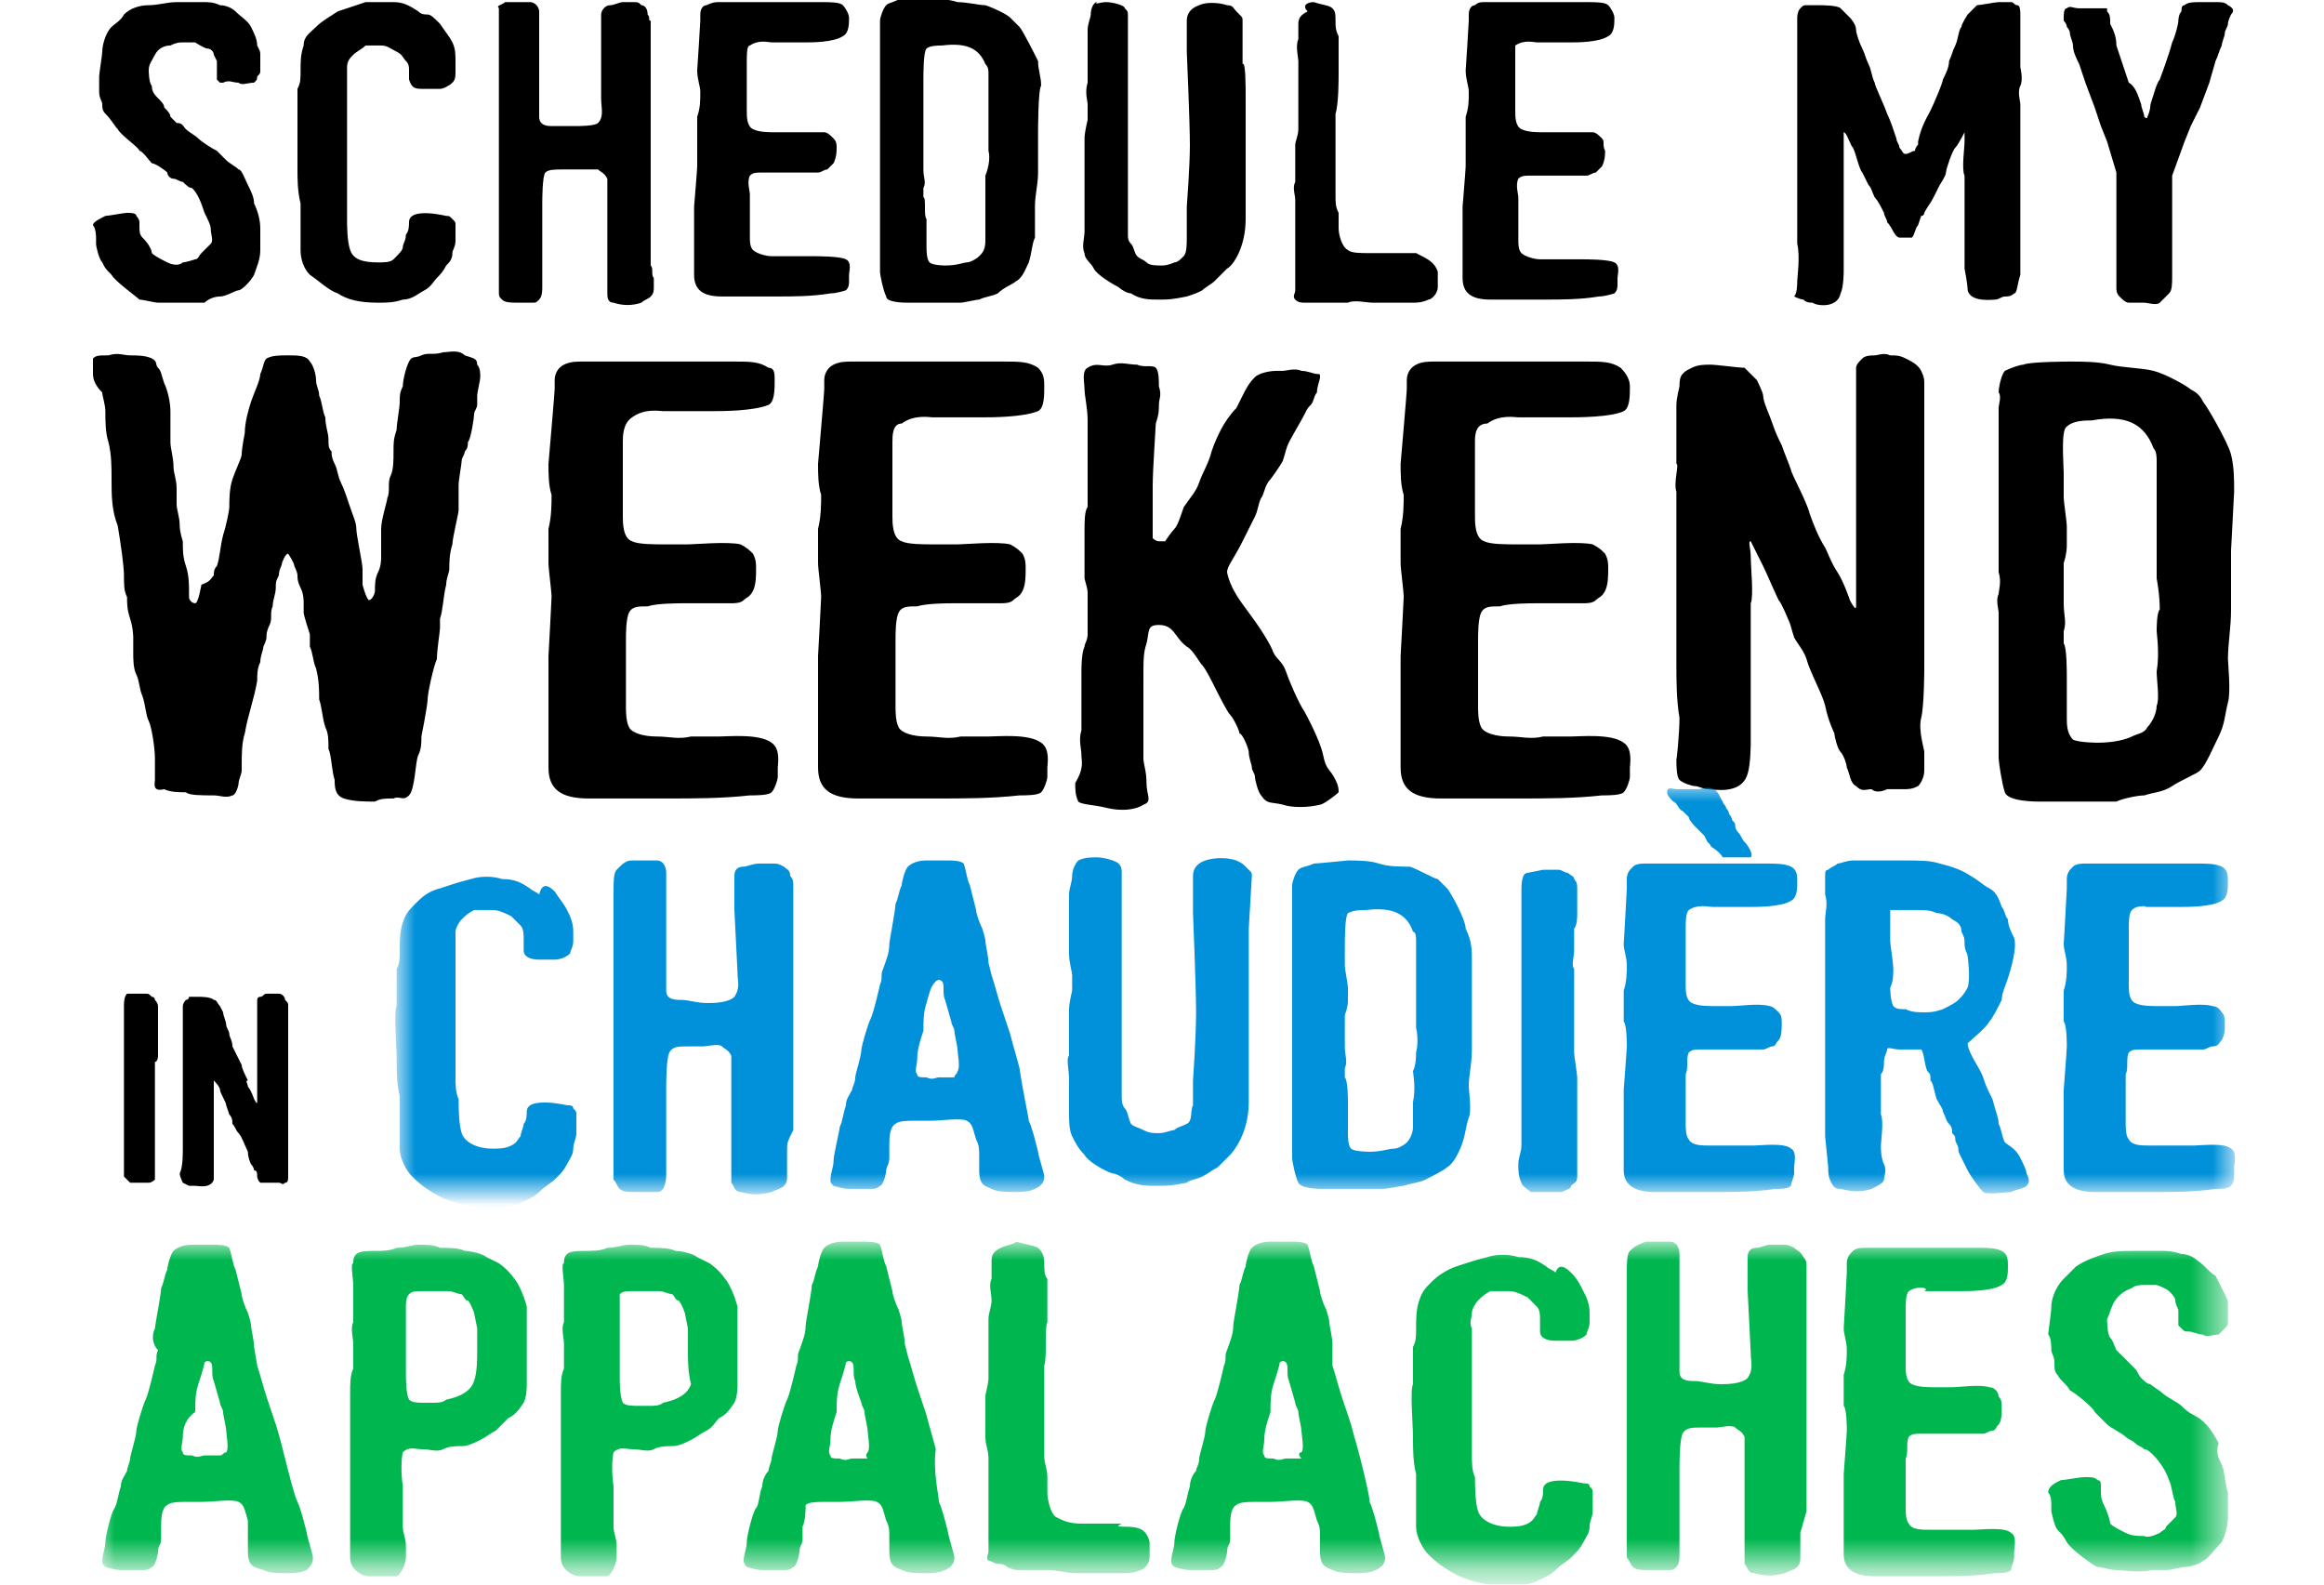 <?xml version="1.0" encoding="utf-8"?>
<!-- Generator: Adobe Illustrator 24.2.1, SVG Export Plug-In . SVG Version: 6.00 Build 0)  -->
<svg version="1.1" id="week-end-appalaches-e" xmlns="http://www.w3.org/2000/svg" xmlns:xlink="http://www.w3.org/1999/xlink"
	 x="0px" y="0px" width="110" height="75" viewBox="0 0 75 51" style="enable-background:new 0 0 75 51;" xml:space="preserve">
<style type="text/css">
	.st0{fill-rule:evenodd;clip-rule:evenodd;}
	.st1{filter:url(#Adobe_OpacityMaskFilter);}
	.st2{fill-rule:evenodd;clip-rule:evenodd;fill:#FFFFFF;}
	.st3{mask:url(#b_1_);fill-rule:evenodd;clip-rule:evenodd;fill:#0091DA;}
	.st4{filter:url(#Adobe_OpacityMaskFilter_1_);}
	.st5{mask:url(#d_1_);fill-rule:evenodd;clip-rule:evenodd;fill:#00B74F;}
</style>
<path class="st0" d="M5,34.2c0,0.1,0,0.2,0,0.2c0,0.1,0,0.1,0,0.2c0,0.1,0,0.2,0,0.2c0,0.1,0,0.2,0,0.3c0,0.1,0,0.2,0,0.3
	c0,0.1,0,0.4,0,0.5c0,0.2,0,0.4,0,0.6v0.8c0,0.2,0,0.4,0,0.5C5,37.9,5,37.9,5,38c0,0-0.1,0.1-0.2,0.1c-0.1,0-0.2,0-0.3,0
	c0,0-0.3,0-0.3,0C4.1,38,4.1,38,4,37.9C4,37.8,4,37.7,4,37.6c0-0.1,0-0.2,0-0.4v-2.5c0-0.1,0-0.2,0-0.4c0-0.2,0-0.6,0-0.8
	c0-0.2,0-0.3,0-0.4c0-0.1,0-0.2,0-0.4c0-0.2,0-0.3,0-0.3c0-0.1,0-0.3,0.1-0.4c0.1,0,0.2,0,0.3,0c0.1,0,0.2,0,0.3,0
	c0.1,0,0.1,0,0.2,0.1c0.1,0,0.1,0.1,0.1,0.1c0,0,0.1,0.1,0.1,0.2c0,0.1,0,0.2,0,0.3c0,0.1,0,0.1,0,0.2c0,0.1,0,0.2,0,0.3
	c0,0.1,0,0.3,0,0.3c0,0.1,0,0.1,0,0.1c0,0.1,0,0.3,0,0.4C5.1,34,5.1,34.2,5,34.2 M5.9,37c0-0.3,0-0.5,0-0.8v-2c0-0.1,0-0.3,0-0.4
	s0-0.4,0-0.4V33c0-0.1,0-0.3,0-0.4c0-0.1,0-0.2,0-0.2c0,0,0-0.1,0.1-0.2c0,0,0.1,0,0.1-0.1c0.1,0,0.2,0,0.3,0c0.1,0,0.4,0,0.5,0.1
	c0.1,0,0.1,0.1,0.2,0.2c0,0,0.1,0.2,0.1,0.2c0,0.1,0.1,0.3,0.1,0.4c0,0.1,0.1,0.2,0.1,0.3c0,0.1,0.1,0.2,0.1,0.4
	c0,0,0.2,0.4,0.3,0.6c0,0.1,0.1,0.3,0.2,0.5C7.9,34.8,8,34.9,8,35c0.1,0.1,0.2,0.4,0.2,0.4c0,0,0.1,0.2,0.1,0.1c0,0,0-0.2,0-0.2v-3
	c0,0,0-0.1,0-0.1c0,0,0-0.1,0.1-0.1c0.1,0,0.1-0.1,0.2-0.1c0.1,0,0.1,0,0.2,0c0.1,0,0.1,0,0.2,0c0.1,0,0.2,0.1,0.2,0.2
	c0.1,0.1,0.1,0.1,0.1,0.2c0,0,0,0.1,0,0.1V33c0,0,0,0.1,0,0.2c0,0.1,0,0.1,0,0.2v3c0,0,0,0.5,0,0.7c0,0.1,0,0.4,0,0.5v0.3
	c0,0.1,0,0.2-0.1,0.2c-0.1,0.1-0.1,0-0.2,0c0,0-0.1,0-0.2,0c-0.1,0-0.2,0-0.2,0c-0.1,0-0.1,0-0.2,0c-0.1-0.1-0.1-0.2-0.1-0.2
	c0-0.1,0-0.2-0.1-0.2c0-0.1-0.1-0.2-0.1-0.2c0,0-0.1-0.2-0.1-0.4c-0.1-0.2-0.2-0.5-0.3-0.6c-0.1-0.1-0.1-0.2-0.2-0.3
	c0-0.1,0-0.2-0.1-0.3l-0.1-0.3c0-0.1-0.2-0.4-0.2-0.5c0-0.1-0.2-0.3-0.2-0.3c0,0,0,0.1,0,0.2c0,0.1,0,0.6,0,0.7v0.3c0,0,0,0.2,0,0.4
	c0,0.2,0,0.5,0,0.6v0.6c0,0,0,0.3,0,0.4c-0.1,0.3-0.5,0.2-0.6,0.2c-0.1,0-0.1,0-0.2,0c0,0-0.2-0.1-0.2-0.1c0,0-0.1-0.2-0.1-0.3
	C5.9,37.6,5.9,37.2,5.9,37 M8.4,7.3c0,0.3,0,0.5,0,0.7c0,0.3-0.1,0.5-0.2,0.8C8.1,9,7.8,9.3,7.7,9.3S7.3,9.5,7.1,9.5
	S6.7,9.6,6.6,9.7c-0.1,0-0.3,0-0.5,0c-0.2,0-0.9,0-1,0c-0.1,0-0.5-0.1-0.6-0.1C4.4,9.5,3.7,9,3.6,8.8C3.4,8.6,3.4,8.6,3.3,8.4
	C3.2,8.3,3.1,7.9,3.1,7.8c0,0,0-0.1,0-0.2c0,0,0-0.3-0.1-0.4C3,7.1,3.2,7,3.4,6.9c0.1,0,0.6-0.1,0.7-0.1c0.1,0,0.3,0,0.3,0.1
	c0,0,0.1,0.1,0.1,0.2c0,0,0,0,0,0.1c0,0.2,0,0.3,0.1,0.4C4.8,7.8,4.9,8,4.9,8.1C5,8.2,5.2,8.3,5.4,8.4c0.2,0.1,0.4,0.1,0.5,0
	c0,0,0.1,0,0.4-0.1c0.1,0,0.1-0.1,0.2-0.2c0.1-0.1,0.2-0.2,0.3-0.3c0.1-0.1,0-0.3,0-0.5C6.8,7.2,6.7,7,6.6,6.8
	C6.5,6.5,6.4,6.2,6.2,6C6.1,6,6,5.9,5.9,5.8C5.8,5.8,5.7,5.7,5.6,5.7c-0.1,0-0.2-0.1-0.2-0.2C5.3,5.4,5,5.2,4.9,5.2
	C4.8,5.1,4.6,4.8,4.5,4.8c0-0.1-0.6-0.5-0.7-0.7C3.7,4,3.6,3.8,3.4,3.6C3.3,3.5,3.3,3.4,3.3,3.3c0-0.1-0.1-0.2-0.1-0.4
	c0-0.1,0-0.4,0-0.5s0.1-0.7,0.1-0.8c0-0.2,0.1-0.6,0.3-0.8C3.7,0.7,3.9,0.6,4,0.4c0.2-0.2,0.5-0.3,0.8-0.3C5.1,0.1,5.4,0,5.7,0
	c0,0,0.2,0,0.5,0c0.2,0,0.3,0,0.4,0c0.1,0,0.3,0,0.5,0.1c0.2,0,0.4,0.1,0.5,0.2c0.2,0.2,0.4,0.3,0.5,0.5C8.2,1,8.3,1.2,8.3,1.4
	c0.1,0.2,0.1,0.2,0.1,0.3c0,0.1,0,0.2,0,0.2v0.3c0,0.1,0,0.1-0.1,0.2C8.3,2.5,8.3,2.5,8.2,2.6c-0.2,0-0.4,0.1-0.5,0
	c-0.2,0-0.3-0.1-0.5,0c-0.1,0-0.1,0-0.1,0c0,0-0.1-0.1-0.1-0.1c0-0.1,0-0.1,0-0.2C7,2.1,7,2,7,1.9c0,0-0.1-0.2-0.1-0.2
	c0-0.1-0.1-0.2-0.2-0.2c-0.1,0-0.4-0.2-0.4-0.2c0,0-0.3,0-0.4,0c-0.1,0-0.2,0-0.4,0.1C5.3,1.4,5.1,1.5,5,1.7C4.9,1.9,4.8,2,4.8,2.2
	c0,0,0,0.4,0.1,0.5C4.9,2.9,5,3,5.1,3.1c0.1,0.1,0.2,0.2,0.2,0.3c0.1,0.1,0.2,0.2,0.2,0.3c0.1,0.1,0.1,0.1,0.2,0.2
	C5.9,3.9,5.9,4,6,4.1c0.1,0.1,0.3,0.2,0.4,0.3C6.5,4.5,6.8,4.7,7,4.8C7.1,4.9,7.2,5,7.3,5.1c0.1,0.1,0.3,0.2,0.4,0.3
	C7.8,5.4,7.9,5.7,8,5.9c0.1,0.2,0.2,0.4,0.2,0.6C8.3,6.7,8.4,7,8.4,7.3 M14.6,1.3c0.1,0.2,0.1,0.4,0.1,0.6v0.3c0,0.2,0,0.3-0.1,0.4
	c-0.1,0.1-0.3,0.2-0.4,0.2h-0.5c-0.3,0-0.4,0-0.5-0.3c0-0.1,0-0.2,0-0.3c0-0.1,0-0.2-0.1-0.3c-0.1-0.1-0.1-0.2-0.3-0.3
	c-0.2-0.1-0.3-0.2-0.5-0.2c-0.2,0-0.4,0-0.5,0c-0.1,0.1-0.3,0.2-0.4,0.3c-0.1,0.1-0.2,0.2-0.2,0.4c0,0.1,0,0.3,0,0.4l0,0.8l0,1.1
	l0,0.3l0,1.1l0,0.5c0,0.2,0,0.4,0,0.7c0,0.2,0,0.7,0.1,1c0.1,0.3,0.4,0.4,0.9,0.4c0.2,0,0.4,0,0.5-0.1C12.9,8.1,13,8,13,7.9
	c0-0.1,0.1-0.2,0.1-0.4c0.1-0.1,0.1-0.3,0.1-0.4c0-0.5,1.2-0.2,1.2-0.2c0.1,0,0.1,0,0.2,0.1c0.1,0.1,0.1,0.1,0.1,0.2v0.5
	c0,0.2-0.1,0.3-0.1,0.4c0,0.2-0.1,0.3-0.2,0.4c-0.1,0.2-0.2,0.3-0.3,0.4C14,9,13.9,9.2,13.7,9.3c-0.2,0.1-0.4,0.3-0.7,0.3
	c-0.3,0.1-0.5,0.1-0.8,0.1c-0.6,0-1-0.1-1.3-0.3C10.6,9.3,10.3,9,10,8.8C9.8,8.6,9.7,8.3,9.7,8V6.5C9.6,6.1,9.6,5.7,9.6,5.4
	c0-0.3,0-1.4,0-1.5c0-0.2,0-0.4,0-0.5c0-0.2,0-0.4,0-0.6c0.1-0.2,0.1-0.3,0.1-0.6c0-0.3,0-0.5,0.1-0.8C9.8,1.1,10,1,10.2,0.8
	c0.2-0.2,0.4-0.3,0.7-0.5c0.3-0.1,0.6-0.2,0.9-0.3c0.3,0,0.6,0,0.9,0c0.3,0,0.5,0.1,0.8,0.3c0.1,0.1,0.2,0.1,0.3,0.1
	c0.1,0,0.2,0.1,0.4,0.3C14.4,1,14.5,1.1,14.6,1.3 M21.1,8.9c0,0.1,0,0.2,0,0.3c0,0.1,0,0.2-0.1,0.3c-0.1,0.1-0.2,0.1-0.3,0.2
	c-0.3,0.1-0.6,0.1-0.9,0c-0.2,0-0.2-0.2-0.2-0.3c0-0.1,0-0.2,0-0.3V8.5l0-0.9V6.9c0-0.1,0-0.2,0-0.2c0-0.1,0-0.3,0-0.3V6
	c0-0.1,0-0.2,0-0.3c-0.1-0.2-0.2-0.2-0.3-0.3c-0.1,0-0.4,0-0.6,0c-0.2,0-0.3,0-0.5,0c-0.3,0-0.5,0-0.6,0.1c-0.1,0.1-0.1,0.9-0.1,1
	v0.9c0,0.2,0,0.6,0,1c0,0.1,0,0.5,0,0.8c0,0.1,0,0.3-0.1,0.4c-0.1,0.1-0.1,0.1-0.2,0.1c-0.1,0-0.3,0-0.5,0c-0.2,0-0.4,0-0.5-0.1
	c-0.1-0.1-0.1-0.1-0.1-0.3c0-0.1,0-0.2,0-0.4c0-0.1,0-0.2,0-0.3c0,0,0-0.4,0-0.5c0-0.2,0-0.3,0-0.3c0-0.2,0-0.3,0-0.4
	c0-0.2,0-1.3,0-2.1c0-0.2,0-1,0-1.3V3.1l0-0.4c0-0.3,0-0.5,0-0.7c0-0.2,0-0.3,0-0.5V0.9c0-0.2,0-0.6,0-0.7C16,0.1,16.2,0.1,16.3,0
	c0.2,0,0.5,0,0.8,0c0.2,0,0.3,0.2,0.3,0.3c0,0.1,0,0.4,0,0.5c0,0.2,0,0.5,0,0.7c0,0.2,0,0.4,0,0.6c0,0.2,0,0.4,0,0.5
	c0,0.2,0,0.5,0,0.6c0-0.1,0,0.4,0,0.5c0,0.3,0.3,0.3,0.4,0.3c0.2,0,0.4,0,0.7,0h0.1c0.1,0,0.6,0,0.7-0.1c0.2-0.2,0.1-0.5,0.1-0.8
	l0-1.8c0-0.2,0-0.3,0-0.4c0-0.2,0-0.4,0-0.5c0-0.1,0.1-0.3,0.3-0.3c0.1,0,0.3-0.1,0.4-0.1c0.1,0,0.3,0,0.3,0c0.2,0,0.2,0,0.3,0.1
	c0.1,0,0.2,0.1,0.2,0.3c0.1,0.1,0,0.2,0.1,0.2c0,0.1,0,0.1,0,0.2v1.3l0,2.2c0,0.2,0,0.5,0,0.7c0,0.4,0,0.9,0,1v1.3
	c0,0.2,0,0.4,0,0.7c0,0.2,0,0.2,0,0.5C21.1,8.6,21,8.8,21.1,8.9 M24.1,1.9v1.6c0,0.2,0,0.5,0.2,0.6c0.2,0.1,0.5,0.1,0.7,0.1
	c0.2,0,0.3,0,0.5,0c0.1,0,0.9,0,1.1,0c0.1,0,0.2,0.1,0.3,0.2C27,4.5,27,4.6,27,4.7c0,0.1,0,0.3-0.1,0.5c-0.1,0.1-0.1,0.1-0.2,0.2
	c-0.1,0-0.2,0.1-0.3,0.1l-1,0c-0.2,0-0.6,0-0.8,0c-0.2,0-0.3,0-0.4,0.1c-0.1,0.2,0,0.5,0,0.6c0,0.1,0,0.3,0,0.4v0.7
	c0,0.1,0,0.2,0,0.3c0,0.1,0,0.3,0.1,0.4c0.1,0.1,0.4,0.2,0.6,0.2c0.3,0,0.5,0,0.7,0c0.2,0,0.4,0,0.6,0c0.2,0,0.9,0,1.1,0.1
	c0.2,0.1,0.1,0.4,0.1,0.5c0,0.1,0,0.2,0,0.2c0,0.1,0,0.2-0.1,0.3c0,0-0.3,0.1-0.5,0.1c-0.6,0.1-1.2,0.1-1.8,0.1c-0.6,0-1.2,0-1.7,0
	c-0.6,0-0.9-0.2-0.9-0.7V6.6c0,0,0.1-1.2,0.1-1.3c0-0.1,0-0.6,0-0.7c0-0.1,0-0.3,0-0.4V3.7c0.1-0.3,0.1-0.5,0.1-0.8
	c0-0.2-0.1-0.4-0.1-0.7c0,0,0.1-1.5,0.1-1.6c0-0.1,0-0.2,0-0.2c0-0.2,0.1-0.3,0.2-0.3C23,0,23.1,0,23.2,0h3.3c0.3,0,0.6,0,0.7,0.1
	c0.1,0.1,0.2,0.3,0.2,0.4c0,0.2,0,0.5-0.2,0.6c-0.3,0.2-1,0.2-1.2,0.2c-0.1,0-0.4,0-0.6,0c-0.2,0-0.4,0-0.5,0
	c-0.1,0-0.4-0.1-0.7,0.1C24.1,1.4,24.1,1.7,24.1,1.9 M31.9,4.8V2.5c0,0,0-0.1,0-0.2c0-0.1,0-0.2-0.1-0.3c-0.2-0.5-0.6-0.7-1.4-0.6
	c-0.1,0-0.4,0-0.5,0.1c-0.1,0.1-0.1,0.8-0.1,1V3c0,0.1,0,0.5,0,0.6V4c0,0.1,0,0.2,0,0.4c0,0,0,0.2,0,0.4c0,0.2,0,0.3,0,0.6
	c0,0.3,0.1,0.4,0,0.6v0.3c0.1,0,0,0.6,0.1,0.7c0,0.1,0,0.6,0,0.9c0,0.1,0,0.4,0.1,0.5c0.1,0.1,0.5,0.1,0.5,0.1
	c0.4,0,0.6-0.1,0.7-0.1c0.1,0,0.3-0.1,0.4-0.2c0.1-0.1,0.2-0.2,0.2-0.5c0-0.2,0-0.6,0-0.8c0-0.4,0-0.8,0-0.9c0-0.1,0-0.4,0-0.4
	C32,5.1,31.9,4.8,31.9,4.8L31.9,4.8z M33.5,4.2c0,0,0,0.9,0,1.3c0,0.4-0.1,0.7-0.1,1.1c0,0.1,0,0.7,0,1c-0.1,0.2-0.1,0.5-0.2,0.8
	C33.1,8.6,33,8.9,32.8,9c-0.1,0.1-0.4,0.2-0.6,0.4c-0.2,0.1-0.4,0.1-0.6,0.2c-0.1,0-0.5,0.1-0.6,0.1c-0.1,0-0.4,0-0.7,0
	c-0.1,0-0.6,0-1,0c-0.1,0-0.7,0-0.7-0.2c-0.1-0.2-0.2-0.7-0.2-0.8l0-0.3c0,0,0-0.9,0-1.2c0-0.3,0-0.5,0-0.7c0-0.2,0-0.3,0-0.5
	c0-0.1,0-0.4,0-0.5c0-0.1,0-0.3,0-0.4c0-0.1,0-0.3,0-0.5c0-0.2,0-0.4,0-0.6c0-0.2,0-0.3,0-0.5V3.1c0-0.3,0-1,0-1.2l0-0.9
	c0-0.1,0-0.3,0-0.4c0-0.1,0.1-0.4,0.2-0.5c0.1-0.1,0.3-0.1,0.4-0.2c0.1,0,1,0,1,0c0.3,0,0.6,0,0.9,0.1c0.3,0,0.7,0.1,0.9,0.1
	c0.3,0.1,0.7,0.3,0.8,0.4c0.1,0.1,0.2,0.2,0.3,0.3s0.5,0.9,0.6,1.1c0,0.3,0.1,0.5,0.1,0.8C33.5,2.8,33.5,4.2,33.5,4.2z M40.2,3.1
	c0,0.5,0,0.8,0,0.8v2.1c0,0.3,0,0.7,0,1c0,0.9-0.4,1.5-0.6,1.6c-0.1,0.1-0.3,0.3-0.4,0.4c-0.1,0.1-0.3,0.2-0.4,0.3
	c-0.2,0.1-0.2,0.1-0.5,0.2c-0.5,0.1-0.6,0.1-0.9,0.1c-0.3,0-0.6,0-0.9-0.2c-0.1,0-0.3-0.1-0.4-0.2c-0.2-0.1-0.7-0.4-0.8-0.6
	c-0.1-0.2-0.3-0.3-0.3-0.5c-0.1-0.2,0-0.5,0-0.7c0-0.2,0-0.5,0-0.9c0-0.4,0-0.6,0-0.7c0-0.4,0-0.6,0-0.8c0-0.2,0-0.4,0-0.6
	c0-0.2,0.1-0.6,0.1-0.6c0-0.1,0-0.4,0-0.5c0-0.1-0.1-0.4,0-0.7c0-0.3,0-0.3,0-0.5c0-0.2,0-1,0-1.2c0-0.2,0.1-0.4,0.1-0.5
	c0-0.2,0.1-0.4,0.2-0.4C35.3,0.1,35.5,0,35.7,0c0.2,0,0.6,0.1,0.6,0.2c0.1,0.1,0.1,0.1,0.1,0.3v0.7c0,0.1,0,0.2,0,0.3
	c0,0.1,0,0.3,0,0.5c0,0.1,0,0.3,0,0.4c0,0.3,0,0.4,0,0.7c0,0.2,0,0.3,0,0.5c0,0.2,0,0.4,0,0.7c0,0.2,0,0.5,0,0.9c0,0.4,0,0.5,0,0.7
	c0,0.2,0,0.3,0,0.6v1c0,0.1,0,0.2,0.1,0.3c0.1,0.1,0.1,0.3,0.2,0.4c0.1,0.1,0.2,0.1,0.3,0.2c0.1,0.1,0.3,0.1,0.5,0.1
	c0.2,0,0.4-0.1,0.4-0.1c0.1,0,0.2-0.1,0.3-0.2c0.1-0.1,0.1-0.4,0.1-0.6c0-0.2,0-0.4,0-0.6V6.6c0,0,0.1-1.3,0.1-2c0-0.7-0.1-3-0.1-3
	V0.6c0-0.2,0.1-0.4,0.4-0.5c0.2-0.1,0.6-0.1,0.9,0c0.2,0,0.2,0.1,0.3,0.2l0.1,0.1c0.1,0.1,0.1,0.1,0.1,0.2v1.4
	C40.2,1.9,40.2,2.7,40.2,3.1 M46.4,8.7c0,0.2,0,0.3,0,0.5c0,0.2-0.2,0.4-0.3,0.4c-0.2,0.1-0.4,0.1-0.5,0.1h-1.3
	c-0.2,0-0.6-0.1-0.8,0c-0.3,0-0.5,0-0.8,0c-0.1,0-0.2,0-0.3,0c-0.1,0-0.2,0-0.3,0c-0.1,0-0.2,0-0.3-0.1c-0.1-0.1,0-0.2,0-0.3V8.1
	c0-0.2,0-0.4,0-0.6c0-0.2,0-0.3,0-0.4c0-0.2,0-0.3,0-0.4c0-0.1,0-0.2,0-0.3c0-0.2-0.1-0.4,0-0.6c0-0.2,0-0.6,0-0.7
	c0-0.1,0-0.4,0-0.5c0-0.1,0.1-0.3,0.1-0.5c0-0.1,0-0.3,0-0.4c0-0.1,0-0.2,0-0.3c0-0.3,0-0.7,0-1c0-0.2,0-0.4,0-0.5s-0.1-0.5,0-0.7
	c0-0.2,0-0.4,0-0.5c0-0.2,0.1-0.3,0.3-0.4C42,0.1,42.2,0,42.4,0c0.3,0.1,0.5,0.1,0.6,0.2c0.1,0.1,0.1,0.2,0.1,0.4
	c0,0.2,0,0.3,0.1,0.5c0,0.2,0,1,0,1.2c0,0.2,0,1-0.1,1.3c0,0.3,0,1,0,1c0,0.1,0,0.3,0,0.4c0,0.2,0,0.4,0,0.4c0,0.3,0,0.5,0,0.8
	c0,0.3,0,0.4,0.1,0.6v0.5c0,0.2,0.1,0.6,0.3,0.7c0.1,0.1,0.4,0.1,0.7,0.1h1.2c0.1,0,0.2,0,0.3,0C46.1,8.3,46.3,8.4,46.4,8.7
	 M48.9,1.9v1.6c0,0.2,0,0.5,0.2,0.6c0.2,0.1,0.5,0.1,0.7,0.1c0.2,0,0.3,0,0.5,0c0.1,0,0.9,0,1.1,0c0.1,0,0.2,0.1,0.3,0.2
	c0.1,0.1,0,0.2,0.1,0.4c0,0.1,0,0.3-0.1,0.5c-0.1,0.1-0.1,0.1-0.2,0.2c-0.1,0-0.2,0.1-0.3,0.1l-1,0c-0.2,0-0.6,0-0.8,0
	c-0.2,0-0.3,0-0.4,0.1c-0.1,0.2,0,0.5,0,0.6c0,0.1,0,0.3,0,0.4v0.7c0,0.1,0,0.2,0,0.3c0,0.1,0,0.3,0.1,0.4c0.1,0.1,0.4,0.2,0.6,0.2
	c0.3,0,0.5,0,0.7,0c0.2,0,0.4,0,0.6,0c0.2,0,0.9,0,1.1,0.1c0.2,0.1,0.1,0.4,0.1,0.5c0,0.1,0,0.2,0,0.2c0,0.1,0,0.2-0.1,0.3
	c0,0-0.3,0.1-0.5,0.1c-0.6,0.1-1.2,0.1-1.8,0.1c-0.6,0-1.2,0-1.7,0c-0.6,0-0.9-0.2-0.9-0.7V6.6c0,0,0.1-1.2,0.1-1.3
	c0-0.1,0-0.6,0-0.7c0-0.1,0-0.3,0-0.4V3.7c0.1-0.3,0.1-0.5,0.1-0.8c0-0.2-0.1-0.4-0.1-0.7c0,0,0.1-1.5,0.1-1.6c0-0.1,0-0.2,0-0.2
	c0-0.2,0.1-0.3,0.2-0.3C47.7,0,47.8,0,47.9,0h3.3c0.3,0,0.6,0,0.7,0.1c0.1,0.1,0.2,0.3,0.2,0.4c0,0.2,0,0.5-0.2,0.6
	c-0.3,0.2-1,0.2-1.2,0.2c-0.1,0-0.4,0-0.6,0c-0.2,0-0.4,0-0.5,0c-0.1,0-0.4-0.1-0.7,0.1C48.9,1.4,48.9,1.7,48.9,1.9 M65,9.4
	c-0.1,0.1-0.2,0.1-0.3,0.1c-0.1,0-0.2,0.1-0.3,0.1c-0.1,0-0.8,0.1-0.9-0.3c0-0.2-0.1-0.7-0.1-0.7v-1c0-0.2,0-0.7,0-1
	c0-0.3,0-0.7,0-0.7V5.6c-0.1-0.2,0-0.9,0-1.1c0-0.2,0-0.3,0-0.3c0,0-0.2,0.4-0.3,0.5c-0.1,0.1-0.3,0.7-0.3,0.8
	c0,0.1-0.2,0.4-0.2,0.4c-0.1,0.2-0.1,0.2-0.2,0.4c-0.1,0.2-0.2,0.3-0.3,0.5c0,0,0,0.1-0.1,0.1c0,0-0.1,0.3-0.1,0.3
	c-0.1,0.1-0.1,0.3-0.2,0.4c0,0-0.3,0-0.4,0c-0.1,0-0.2-0.2-0.2-0.2c0,0-0.1-0.2-0.2-0.3c0-0.1-0.1-0.2-0.1-0.3
	c-0.1-0.2-0.2-0.4-0.3-0.5c-0.1-0.2-0.1-0.3-0.2-0.4l-0.2-0.4c-0.1-0.1-0.2-0.6-0.3-0.8c-0.1-0.1-0.2-0.5-0.3-0.5c0,0,0,0.1,0,0.3
	c0,0.2,0,0.9,0,1.1v0.4c0,0,0,0.4,0,0.7c0,0.3,0,0.8,0,1v1c0,0,0,0.5-0.1,0.7c-0.1,0.5-0.8,0.4-0.9,0.3c-0.1,0-0.2,0-0.3-0.1
	c-0.1,0-0.3-0.1-0.3-0.1C58,9.4,58,9.1,58,9c0-0.1,0.1-0.8,0-1.2C58,7.4,58,7,58,6.6V3.5c0-0.2,0-0.4,0-0.6c0-0.2,0-0.6,0-0.6V1.5
	c0-0.1,0-0.5,0-0.6s0-0.4,0-0.4c0,0,0-0.2,0.1-0.3c0.1-0.1,0.1-0.1,0.2-0.1c0.1,0,0.3,0,0.4,0c0.1,0,0.6,0,0.7,0.1
	c0.1,0.1,0.2,0.2,0.3,0.3c0,0,0.2,0.2,0.2,0.4c0,0.1,0.1,0.4,0.2,0.6c0.1,0.2,0.1,0.3,0.2,0.5c0.1,0.2,0.1,0.4,0.2,0.6
	c0,0.1,0.3,0.7,0.4,1c0.1,0.2,0.2,0.5,0.3,0.8c0,0.1,0.1,0.2,0.1,0.3c0.1,0.1,0.1,0.2,0.2,0.2c0.1,0,0.2-0.1,0.3-0.1
	c0-0.1,0.1-0.2,0.1-0.2c0,0,0-0.1,0-0.1C62,4,62.2,3.7,62.3,3.5c0.1-0.2,0.4-0.9,0.4-1c0.1-0.2,0.2-0.4,0.2-0.6
	c0.1-0.2,0.1-0.3,0.2-0.5c0.1-0.2,0.1-0.5,0.2-0.6c0-0.1,0.2-0.4,0.2-0.4c0.1-0.1,0.2-0.2,0.3-0.3c0.1,0,0.6-0.1,0.7-0.1
	c0.1,0,0.3,0,0.4,0c0.1,0,0.1,0.1,0.2,0.1c0.1,0,0.1,0.2,0.1,0.3c0,0,0,0.3,0,0.4c0,0.1,0,0.5,0,0.6c0,0.2,0,0.7,0,0.7
	c0,0,0.1,0.4,0,0.6c-0.1,0.2,0,0.5,0,0.6v3.1c0,0.4,0,0.8,0,1.2c0,0.4,0,1,0,1.2C65.1,9.1,65.1,9.4,65,9.4 M72,0.4L72,0.4
	c0,0-0.1,0.2-0.1,0.3c0,0.1-0.1,0.2-0.1,0.3c0,0.1-0.1,0.3-0.1,0.4c-0.1,0.2-0.1,0.3-0.2,0.5l-0.2,0.7l-0.3,0.8L70.7,4l-0.2,0.5
	l-0.4,1.1c0,0.1,0,0.1,0,0.2v2.4c0,0.2,0,0.4,0,0.6c0,0.3,0,0.5-0.1,0.6c-0.1,0.1-0.2,0.2-0.3,0.3c-0.1,0.1-0.4,0-0.5,0
	c-0.2,0-0.3,0-0.5,0c-0.1,0-0.2-0.1-0.3-0.2c-0.1-0.1-0.1-0.2-0.1-0.3c0-0.2,0-0.5,0-0.9V7.2c0-0.2,0-0.6,0-0.9c0,0,0-0.1,0-0.2V5.9
	c0,0,0-0.2,0-0.4h0l-0.3-1L67.8,4l-0.2-0.6l-0.3-0.8L67.1,2c-0.1-0.2-0.2-0.4-0.2-0.6c0-0.1-0.1-0.3-0.1-0.4c0-0.1-0.1-0.2-0.1-0.2
	c0-0.1-0.1-0.2-0.1-0.2l0-0.1c0-0.1,0-0.3,0.1-0.3c0.1-0.1,0.2,0,0.4,0c0.2,0,0.4,0,0.5,0c0.1,0,0.3,0,0.4,0C68,0.1,68,0.2,68,0.3
	c0.1,0.1,0.1,0.2,0.1,0.4c0.1,0.2,0.2,0.4,0.2,0.7c0.1,0.3,0.4,1.2,0.4,1.2C68.9,2.7,69,3,69.1,3.3c0,0.1,0.1,0.3,0.1,0.4
	c0,0,0.1,0.1,0.1,0v0c0.1-0.2,0.1-0.4,0.1-0.4c0.1-0.3,0.2-0.7,0.3-0.8c0,0,0.3-0.8,0.4-1.2c0.1-0.2,0.2-0.6,0.2-0.7
	c0,0,0-0.2,0.1-0.3c0-0.1,0-0.2,0.1-0.2c0.1-0.1,0.3-0.1,0.5-0.1c0.2,0,0.3,0,0.5,0c0.2,0,0.3,0,0.4,0.1C72.1,0.2,72.1,0.3,72,0.4
	 M6.9,18.5c0-0.1,0-0.2,0.1-0.3c0.1-0.3,0.1-0.6,0.2-1c0.1-0.3,0.2-0.8,0.2-0.9c0-0.2,0-0.6,0.1-0.9c0.1-0.3,0.3-0.7,0.3-0.8
	c0-0.2,0.1-0.7,0.1-0.7c0-0.3,0.1-0.7,0.2-1c0.1-0.3,0.3-0.7,0.3-0.9c0.1-0.2,0.1-0.4,0.2-0.5c0.2-0.1,0.4-0.1,0.7-0.1
	c0.3,0,0.6,0,0.7,0.2c0.1,0.1,0.2,0.4,0.2,0.6c0,0.2,0.1,0.3,0.1,0.5c0.1,0.2,0.1,0.5,0.2,0.7c0,0.3,0.1,0.5,0.1,0.7
	c0,0.2,0,0.3,0.1,0.4c0,0.1,0,0.2,0.1,0.4c0.1,0.2,0.1,0.4,0.2,0.6c0.1,0.2,0.2,0.5,0.3,0.8c0.1,0.3,0.2,0.5,0.2,0.7
	c0,0.2,0.2,1.1,0.2,1.3c0,0.1,0,0.3,0,0.5c0,0,0.1,0.4,0.2,0.5c0.1,0,0.2-0.2,0.2-0.3c0-0.2,0-0.4,0.1-0.6c0.1-0.2,0.1-0.4,0.1-0.5
	c0-0.3,0-0.6,0-0.9c0-0.3,0.2-0.9,0.2-1c0.1-0.2,0-0.5,0.1-0.7c0.1-0.2,0.1-0.5,0.1-0.8c0-0.3,0-0.4,0.1-0.7c0-0.2,0.1-0.7,0.1-0.9
	c0-0.2,0-0.3,0.1-0.5c0-0.2,0.1-0.6,0.2-0.8c0.1-0.2,0.2-0.1,0.4-0.2c0.2-0.1,0.4,0,0.7-0.1c0.2,0,0.5-0.1,0.7,0.1
	c0.3,0.1,0.4,0.1,0.4,0.3c0.1,0.1,0.1,0.3,0.1,0.4c0,0.1-0.1,0.5-0.1,0.6c0,0.1,0,0.2,0,0.3c0,0.1-0.1,0.2-0.1,0.3
	c0,0.1-0.1,0.8-0.2,0.9c0,0.1,0,0.2-0.1,0.3c0,0.1-0.1,0.2-0.1,0.3c0,0.1-0.1,0.6-0.1,0.8c0,0.2,0,0.3,0,0.5c0,0.1,0,0.2,0,0.3
	c0,0.1-0.2,0.9-0.2,1.1c-0.1,0.3-0.1,0.6-0.1,0.8c0,0.1-0.1,0.3-0.1,0.5c-0.1,0.4-0.1,0.8-0.2,1.1c0,0.1,0,0.2,0,0.3s-0.1,0.7-0.1,1
	c-0.1,0.2-0.3,1.1-0.3,1.3c0,0.2-0.2,1.2-0.2,1.2c0,0.2,0,0.4-0.1,0.6c-0.1,0.2-0.1,1.1-0.3,1.3c-0.2,0.2-0.3,0-0.5,0.1
	c-0.3,0-0.4,0-0.6,0.1c-0.3,0-0.7,0-1-0.1c-0.3-0.1-0.3-0.4-0.3-0.6c-0.1-0.3-0.1-0.8-0.2-1c0-0.3,0-0.5-0.1-0.7
	c-0.1-0.3-0.1-0.6-0.2-0.9c0-0.3,0-0.6-0.1-1c-0.1-0.2-0.1-0.5-0.2-0.7L10,20.4c0,0-0.2-0.6-0.2-0.7c0-0.1,0-0.2,0-0.3
	c0-0.1,0-0.3-0.1-0.5c-0.1-0.2-0.1-0.3-0.1-0.4c0-0.1-0.1-0.3-0.1-0.3c0-0.1-0.2-0.4-0.2-0.4c-0.1,0-0.2,0.3-0.2,0.3
	c0,0.1-0.1,0.2-0.1,0.4c-0.1,0.2-0.1,0.2-0.1,0.4c0,0.2-0.1,0.4-0.1,0.6c-0.1,0.2,0,0.4-0.1,0.6c-0.1,0.2-0.1,0.3-0.1,0.4
	c0,0.1-0.1,0.3-0.1,0.3c0,0.1-0.1,0.3-0.1,0.5c-0.1,0.2-0.1,0.4-0.1,0.6c-0.1,0.6-0.3,1.1-0.4,1.7c-0.1,0.3-0.1,0.7-0.1,1
	c0,0.1,0,0.1,0,0.2c0,0.1-0.1,0.3-0.1,0.4c0,0.1-0.1,0.4-0.2,0.4c-0.2,0.1-0.4,0-0.6,0c-0.4,0-0.8,0-0.9-0.1c-0.2,0-0.5,0-0.7-0.1
	C4.9,25.5,5,25.2,5,25.1c0-0.1,0-0.5,0-0.7c0-0.3-0.1-1-0.2-1.2c-0.1-0.2-0.1-0.5-0.2-0.8c-0.1-0.2-0.1-0.5-0.2-0.7
	c-0.1-0.2-0.1-0.5-0.1-0.7l0-0.5c0,0,0-0.3-0.1-0.6c-0.1-0.3-0.1-0.5-0.1-0.7c-0.1-0.2-0.1-0.4-0.1-0.7c0-0.3-0.1-1-0.2-1.6
	c-0.2-0.5-0.2-1-0.2-1.5c0-0.4,0-0.8-0.1-1.2c-0.1-0.3-0.1-0.7-0.1-1c0-0.2-0.1-0.5-0.1-0.6C3.1,12.4,3,12.2,3,12c0-0.1,0-0.4,0-0.5
	c0.1-0.1,0.2-0.1,0.5-0.1c0.3-0.1,0.5,0,0.7,0c0.2,0,0.5,0,0.7,0.1c0.2,0.1,0.1,0.2,0.2,0.3c0.1,0.1,0.1,0.2,0.2,0.5
	c0.1,0.2,0.2,0.6,0.2,0.9c0,0.3,0,0.8,0,1c0,0.2,0.1,0.5,0.1,0.8c0,0.2,0.1,0.4,0.1,0.7c0,0.2,0,0.3,0,0.5c0,0.2,0.1,0.4,0.1,0.7
	c0,0.2,0.1,0.5,0.1,0.5c0,0.3,0,0.5,0.1,0.8c0.1,0.3,0.1,0.6,0.1,0.8c0,0.1,0,0.1,0,0.2c0,0.1,0.1,0.2,0.2,0.2
	c0.1,0,0.2-0.6,0.2-0.6C6.8,18.7,6.8,18.6,6.9,18.5 M20.1,14.2v2.4c0,0.2,0,0.7,0.3,0.8c0.2,0.1,0.7,0.1,1.1,0.1c0.2,0,0.5,0,0.7,0
	c0.2,0,1.3-0.1,1.7,0c0.2,0.1,0.3,0.2,0.4,0.3c0.1,0.2,0.1,0.3,0.1,0.5c0,0.2,0,0.5-0.1,0.7c-0.1,0.2-0.2,0.2-0.3,0.3
	c-0.1,0.1-0.3,0.1-0.4,0.1l-1.5,0c-0.2,0-0.9,0-1.2,0.1c-0.3,0-0.5,0-0.6,0.2c-0.1,0.2-0.1,0.7-0.1,0.9s0,0.4,0,0.6v1
	c0,0.2,0,0.3,0,0.5c0,0.2,0,0.5,0.1,0.7c0.1,0.2,0.5,0.3,0.9,0.3c0.4,0,0.7,0.1,1.1,0c0.3,0,0.5,0,0.9,0c0.3,0,1.3-0.1,1.7,0.2
	c0.3,0.2,0.2,0.7,0.2,0.8c0,0.1,0,0.2,0,0.3c0,0.1-0.1,0.4-0.2,0.5c-0.1,0.1-0.5,0.1-0.7,0.1c-0.9,0.1-1.8,0.1-2.7,0.1
	c-0.9,0-1.7,0-2.5,0c-0.9,0-1.3-0.3-1.3-1v-3.6c0,0,0.1-1.8,0.1-1.9c0-0.2-0.1-0.9-0.1-1.1c0-0.2,0-0.4,0-0.7V17
	c0.1-0.4,0.1-0.8,0.1-1.1c-0.1-0.3-0.1-0.7-0.1-1c0,0,0.2-2.3,0.2-2.4c0-0.1,0-0.3,0-0.3c0-0.2,0.1-0.4,0.3-0.5
	c0.2-0.1,0.4-0.1,0.6-0.1h4.9c0.5,0,0.8,0,1.1,0.2C25,11.8,25,12,25,12.2c0,0.3,0,0.7-0.2,0.8c-0.5,0.2-1.5,0.2-1.8,0.2
	c-0.1,0-0.6,0-0.8,0c-0.2,0-0.6,0-0.8,0c-0.1,0-0.6-0.1-1,0.2C20.1,13.6,20.1,14,20.1,14.2 M28.8,14.2v2.4c0,0.2,0,0.7,0.3,0.8
	c0.2,0.1,0.7,0.1,1.1,0.1c0.2,0,0.5,0,0.7,0c0.2,0,1.3-0.1,1.7,0c0.2,0.1,0.3,0.2,0.4,0.3c0.1,0.2,0.1,0.3,0.1,0.5
	c0,0.2,0,0.5-0.1,0.7c-0.1,0.2-0.2,0.2-0.3,0.3c-0.1,0.1-0.3,0.1-0.4,0.1l-1.5,0c-0.2,0-0.9,0-1.2,0.1c-0.3,0-0.5,0-0.6,0.2
	c-0.1,0.2-0.1,0.7-0.1,0.9s0,0.4,0,0.6v1c0,0.2,0,0.3,0,0.5c0,0.2,0,0.5,0.1,0.7c0.1,0.2,0.5,0.3,0.9,0.3c0.4,0,0.7,0.1,1.1,0
	c0.3,0,0.5,0,0.9,0c0.3,0,1.3-0.1,1.7,0.2c0.3,0.2,0.2,0.7,0.2,0.8c0,0.1,0,0.2,0,0.3c0,0.1-0.1,0.4-0.2,0.5
	c-0.1,0.1-0.5,0.1-0.7,0.1c-0.9,0.1-1.8,0.1-2.7,0.1c-0.9,0-1.7,0-2.5,0c-0.9,0-1.3-0.3-1.3-1v-3.6c0,0,0.1-1.8,0.1-1.9
	c0-0.2-0.1-0.9-0.1-1.1c0-0.2,0-0.4,0-0.7V17c0.1-0.4,0.1-0.8,0.1-1.1c-0.1-0.3-0.1-0.7-0.1-1c0,0,0.2-2.3,0.2-2.4
	c0-0.1,0-0.3,0-0.3c0-0.2,0.1-0.4,0.3-0.5c0.2-0.1,0.4-0.1,0.6-0.1h4.9c0.5,0,0.8,0,1.1,0.2c0.2,0.2,0.2,0.4,0.2,0.6
	c0,0.3,0,0.7-0.2,0.8c-0.5,0.2-1.5,0.2-1.8,0.2c-0.1,0-0.6,0-0.8,0c-0.2,0-0.6,0-0.8,0c-0.1,0-0.6-0.1-1,0.2
	C28.8,13.6,28.8,14,28.8,14.2 M34.9,24.3c0-0.2-0.1-0.5,0-0.8c0-0.2,0-0.8,0-1.1s0-0.7,0-0.8c0-0.1,0-0.6,0.1-0.8
	c0-0.1,0.1-0.2,0.1-0.4v-0.5c0-0.2,0-0.6,0-0.7c0-0.3,0-0.2-0.1-0.6c0-0.3,0-0.5,0-0.8c0-0.4,0-0.6,0-0.8s0-0.6,0.1-0.7
	c0-0.1,0-0.5,0-0.7c0-0.3,0-1.7,0-2.1c0-0.4-0.1-0.8-0.1-1c0-0.2-0.1-0.6,0.1-0.7c0.3-0.2,0.5,0,0.8-0.1c0.3-0.1,0.5,0,0.8,0
	c0.2,0.1,0.5,0,0.6,0.1c0.1,0.1,0.1,0.4,0.1,0.6c0.1,0.3,0,0.4,0,0.6s0,0.3-0.1,0.6c0,0.1-0.1,1.5-0.1,2c0,0.5,0,1,0,1.5v0.2
	c0,0,0.1,0.1,0.2,0.1c0.1,0,0.2,0,0.2,0c0,0,0.2-0.3,0.3-0.4c0.1-0.1,0.2-0.4,0.3-0.7c0.2-0.3,0.4-0.5,0.5-0.8
	c0.1-0.3,0.3-0.6,0.4-1c0.1-0.3,0.2-0.5,0.3-0.7c0.1-0.2,0.3-0.5,0.5-0.7c0.1-0.2,0.2-0.4,0.2-0.4c0.1-0.2,0.2-0.4,0.4-0.6
	c0.1-0.1,0.4-0.2,0.7-0.2h0.2c0.1,0,0.4-0.1,0.6,0c0.2,0,0.4,0.1,0.5,0.1c0.1,0,0.1,0,0.1,0.1c0,0.1-0.1,0.3-0.1,0.5
	c-0.1,0.1-0.1,0.3-0.2,0.4c-0.1,0.1-0.1,0.1-0.2,0.3c-0.1,0.2-0.4,0.7-0.5,0.9c-0.1,0.2-0.1,0.3-0.2,0.6c-0.1,0.2-0.4,0.6-0.4,0.6
	c-0.2,0.2-0.2,0.5-0.3,0.6c-0.1,0.2-0.1,0.4-0.2,0.6c-0.1,0.2-0.1,0.2-0.4,0.8c-0.3,0.6-0.5,0.8-0.5,1c0.1,0.5,0.4,0.9,0.7,1.3
	c0.3,0.4,0.7,1,0.8,1.3c0.1,0.2,0.3,0.3,0.4,0.6c0.1,0.3,0.4,1,0.6,1.3c0,0,0.5,0.9,0.6,1.4c0.1,0.5,0.2,0.4,0.4,0.8
	c0.1,0.2,0.1,0.3,0.1,0.4c-0.1,0.1-0.5,0.4-0.6,0.4c-0.4,0.1-0.9,0.1-1.2,0c-0.4-0.1-0.5,0-0.7-0.3c-0.1-0.1-0.2-0.5-0.2-0.6
	c0-0.1-0.1-0.2-0.1-0.3c0-0.1-0.1-0.3-0.1-0.5c0-0.1-0.2-0.6-0.3-0.6c0-0.1-0.2-0.5-0.3-0.6s-0.4-0.7-0.5-0.9
	c-0.1-0.2-0.3-0.6-0.4-0.7c-0.1-0.1-0.3-0.5-0.5-0.6c-0.4-0.3-0.4-0.7-0.9-0.7c-0.4,0-0.3,0.2-0.4,0.6c-0.1,0.3-0.1,0.5-0.1,1.2
	c0,0.7,0,1,0,1.4c0,0.4,0,0.8,0,1.1c0,0.2,0.1,0.4,0.1,0.8c0,0.4,0.2,0.6-0.1,0.7c-0.3,0.2-0.8,0.2-1.2,0.1
	c-0.4-0.1-0.8-0.1-0.9-0.2c-0.1-0.2-0.1-0.4-0.1-0.6C35,24.7,34.9,24.5,34.9,24.3 M47.6,14.2v2.4c0,0.2,0,0.7,0.3,0.8
	c0.2,0.1,0.7,0.1,1.1,0.1c0.2,0,0.5,0,0.7,0c0.2,0,1.3-0.1,1.7,0c0.2,0.1,0.3,0.2,0.4,0.3c0.1,0.2,0.1,0.3,0.1,0.5
	c0,0.2,0,0.5-0.1,0.7c-0.1,0.2-0.2,0.2-0.3,0.3c-0.1,0.1-0.3,0.1-0.4,0.1l-1.5,0c-0.2,0-0.9,0-1.2,0.1c-0.3,0-0.5,0-0.6,0.2
	c-0.1,0.2-0.1,0.7-0.1,0.9c0,0.2,0,0.4,0,0.6v1c0,0.2,0,0.3,0,0.5c0,0.2,0,0.5,0.1,0.7c0.1,0.2,0.5,0.3,0.9,0.3c0.4,0,0.7,0.1,1.1,0
	c0.3,0,0.5,0,0.9,0c0.3,0,1.3-0.1,1.7,0.2c0.3,0.2,0.2,0.7,0.2,0.8c0,0.1,0,0.2,0,0.3c0,0.1-0.1,0.4-0.2,0.5
	c-0.1,0.1-0.5,0.1-0.7,0.1c-0.9,0.1-1.8,0.1-2.7,0.1c-0.9,0-1.7,0-2.5,0c-0.9,0-1.3-0.3-1.3-1v-3.6c0,0,0.1-1.8,0.1-1.9
	c0-0.2-0.1-0.9-0.1-1.1c0-0.2,0-0.4,0-0.7V17c0.1-0.4,0.1-0.8,0.1-1.1c-0.1-0.3-0.1-0.7-0.1-1c0,0,0.2-2.3,0.2-2.4
	c0-0.1,0-0.3,0-0.3c0-0.2,0.1-0.4,0.3-0.5c0.2-0.1,0.4-0.1,0.6-0.1h4.9c0.5,0,0.8,0,1.1,0.2c0.2,0.2,0.3,0.4,0.3,0.6
	c0,0.3,0,0.7-0.2,0.8c-0.4,0.2-1.5,0.2-1.8,0.2c-0.1,0-0.6,0-0.8,0c-0.2,0-0.6,0-0.8,0c-0.1,0-0.6-0.1-1,0.2
	C47.6,13.6,47.6,14,47.6,14.2 M54.2,23.1c-0.1-0.6-0.1-1.2-0.1-1.8v-4.6c0-0.2,0-0.6,0-0.9c-0.1-0.3,0.1-0.9,0-0.9v-1
	c0-0.2,0-0.7,0-0.9c0-0.2,0.1-0.6,0.1-0.6c0-0.1,0-0.3,0.1-0.4c0.1-0.1,0.1-0.1,0.3-0.2c0.2-0.1,0.4-0.1,0.6-0.1
	c0.2,0,0.9,0.1,1.1,0.1c0.1,0.1,0.3,0.3,0.4,0.4c0,0,0.2,0.4,0.2,0.5c0,0.2,0.2,0.6,0.3,0.9c0.1,0.3,0.2,0.5,0.3,0.7
	c0.1,0.3,0.2,0.5,0.3,0.8c0,0.1,0.5,1,0.6,1.4c0.1,0.3,0.3,0.8,0.5,1.1c0.1,0.2,0.2,0.5,0.4,0.8c0.2,0.3,0.4,0.9,0.4,0.9
	c0,0,0.2,0.4,0.2,0.2c0-0.1,0-0.4,0-0.4v-7c0,0,0-0.2,0-0.3c0-0.1,0.1-0.2,0.2-0.3c0.1-0.1,0.3-0.1,0.4-0.1c0.1,0,0.3-0.1,0.5,0
	c0.2,0,0.3,0,0.5,0.1c0.2,0.1,0.4,0.2,0.5,0.4c0.1,0.2,0.1,0.3,0.1,0.4c0,0.1,0,0.2,0,0.3v0.9c0,0,0,0.3,0,0.5c0,0.1,0,0.3,0,0.5v7
	c0,0,0,1.2-0.1,1.6s0.1,1,0.1,1.1v0.6c0,0.2-0.1,0.4-0.2,0.5c-0.2,0.1-0.3,0.1-0.5,0.1c-0.1,0-0.3,0-0.5,0c-0.2,0.1-0.4,0.1-0.5,0
	c-0.2,0-0.3,0.1-0.5-0.1c-0.2-0.1-0.2-0.4-0.3-0.6c0-0.1-0.1-0.4-0.2-0.5c-0.1-0.1-0.2-0.5-0.2-0.6c0,0-0.2-0.4-0.3-0.9
	c-0.1-0.4-0.5-1.1-0.6-1.5c-0.1-0.3-0.3-0.5-0.4-0.7c-0.1-0.3-0.1-0.4-0.2-0.6c0,0-0.2-0.5-0.3-0.6c-0.1-0.2-0.4-0.9-0.5-1.1
	c-0.1-0.2-0.4-0.8-0.4-0.8c-0.1,0,0,0.2,0,0.5c0,0.3,0.1,1.3,0,1.5v0.6c0,0,0,0.5,0,1c0,0.4,0,1.2,0,1.4v1.5c0,0,0,0.7-0.1,1
	c-0.2,0.7-1.1,0.5-1.3,0.5c-0.1,0-0.3-0.1-0.4-0.1c-0.1,0-0.4-0.1-0.5-0.2c-0.1-0.1-0.1-0.5-0.1-0.7C54.1,24.6,54.2,23.6,54.2,23.1
	 M69.6,18.6v-3.5c0-0.1,0-0.2,0-0.3c0-0.1,0-0.3-0.1-0.4c-0.3-0.8-0.9-1.1-2-0.9c-0.2,0-0.6,0-0.8,0.2c-0.2,0.1-0.1,1.2-0.1,1.5v0.8
	c0,0.1,0.1,0.8,0.1,0.9v0.6c0,0.1,0,0.3-0.1,0.6c0,0.1,0,0.3,0,0.5c0,0.3,0,0.5,0,0.8c0,0.4,0.1,0.6,0,0.9v0.4
	c0.1,0.1,0.1,0.9,0.1,1.1c0,0.2,0,0.9,0,1.3c0,0.2,0,0.5,0.2,0.7c0.2,0.1,0.8,0.1,0.8,0.1c0.5,0,0.9-0.1,1.1-0.2
	c0.2-0.1,0.4-0.1,0.5-0.3c0.1-0.1,0.3-0.4,0.3-0.7c0.1-0.2,0-0.8,0-1.1c0.1-0.6,0-1.2,0-1.3c0-0.1,0-0.6,0.1-0.7
	C69.7,19.1,69.6,18.6,69.6,18.6L69.6,18.6z M72,17.7c0,0,0,1.3,0,1.9c0,0.6-0.1,1.1-0.1,1.6c0,0.1,0.1,1.1,0,1.4
	c-0.1,0.4-0.1,0.7-0.3,1.1c-0.2,0.4-0.4,0.9-0.6,1.1c-0.1,0.1-0.6,0.3-0.9,0.5c-0.3,0.2-0.6,0.2-0.9,0.3c-0.2,0-0.7,0.1-0.9,0.2
	c-0.2,0-0.6,0-1,0c-0.5,0-1,0-1.5,0c-0.1,0-1,0-1.1-0.3c-0.1-0.3-0.2-1-0.2-1.1l0-0.4c0,0,0-1.3,0-1.8c0-0.5,0-0.8,0-1.1
	c0-0.3,0-0.4,0-0.7c0-0.2,0-0.6,0-0.7c0-0.1-0.1-0.4,0-0.6c0-0.1,0.1-0.4,0-0.7c0-0.3,0-0.6,0-0.9c0-0.2,0-0.4,0-0.8v-0.6
	c0-0.4,0-1.5,0-1.7l0-1.3c0-0.1,0.1-0.4,0-0.5c0-0.2,0.1-0.6,0.2-0.7c0.2-0.1,0.5-0.2,0.6-0.2c0.2-0.1,1.5-0.1,1.5-0.1
	c0.4,0,0.9,0,1.3,0.1c0.4,0.1,1,0.1,1.4,0.2c0.4,0.1,1.1,0.5,1.2,0.6c0.2,0.1,0.3,0.2,0.4,0.4c0.1,0.1,0.8,1.3,0.9,1.7
	c0.1,0.4,0.1,0.8,0.1,1.2L72,17.7L72,17.7z"/>
<defs>
	<filter id="Adobe_OpacityMaskFilter" filterUnits="userSpaceOnUse" x="12.9" y="25.3" width="59.4" height="13.2">
		<feColorMatrix  type="matrix" values="1 0 0 0 0  0 1 0 0 0  0 0 1 0 0  0 0 0 1 0"/>
	</filter>
</defs>
<mask maskUnits="userSpaceOnUse" x="12.9" y="25.3" width="59.4" height="13.2" id="b_1_">
	<g class="st1">
		<path id="a_1_" class="st2" d="M12.9,25.3h59.4v13.2H12.9V25.3z"/>
	</g>
</mask>
<path class="st3" d="M68.8,29.3c-0.1,0.1-0.1,0.4-0.1,0.6v1.8c0,0.2,0,0.5,0.2,0.6c0.2,0.1,0.5,0.1,0.8,0.1c0.2,0,0.3,0,0.5,0
	c0.2,0,0.9-0.1,1.2,0c0.2,0,0.3,0.2,0.3,0.2c0.1,0.1,0.1,0.2,0.1,0.4c0,0.2,0,0.3-0.1,0.5c-0.1,0.1-0.1,0.2-0.3,0.2
	c-0.1,0-0.2,0.1-0.3,0.1l-1.1,0c-0.2,0-0.7,0-0.9,0c-0.2,0-0.3,0-0.4,0.1c-0.1,0.2,0,0.5-0.1,0.7c0,0.2,0,0.3,0,0.5v0.7
	c0,0.1,0,0.2,0,0.4c0,0.1,0,0.4,0.1,0.5c0.1,0.2,0.4,0.2,0.7,0.2c0.3,0,0.5,0,0.8,0c0.2,0,0.4,0,0.6,0c0.2,0,1-0.1,1.2,0.1
	c0.2,0.1,0.1,0.5,0.1,0.6c0,0.1,0,0.2,0,0.2c0,0.1,0,0.3-0.1,0.4c-0.1,0.1-0.3,0.1-0.5,0.1c-0.7,0.1-1.3,0.1-2,0.1
	c-0.7,0-1.3,0-1.9,0c-0.6,0-1-0.2-1-0.7v-2.6c0,0,0.1-1.3,0.1-1.4c0-0.1,0-0.7-0.1-0.8c0-0.2,0-0.3,0-0.5v-0.5
	c0.1-0.3,0.1-0.6,0.1-0.8c0-0.3-0.1-0.5-0.1-0.7c0,0,0.1-1.7,0.1-1.8c0-0.1,0-0.2,0-0.3c0-0.2,0.1-0.3,0.2-0.4
	c0.1-0.1,0.3-0.1,0.4-0.1h3.6c0.3,0,0.6,0,0.8,0.1c0.2,0.1,0.2,0.3,0.2,0.5c0,0.2,0,0.5-0.2,0.6c-0.3,0.2-1.1,0.2-1.3,0.2
	c-0.1,0-0.4,0-0.6,0c-0.2,0-0.4,0-0.6,0C69.4,29.2,69,29.1,68.8,29.3L68.8,29.3z M63.5,31.8c0.1-0.3,0-1,0-1c0-0.1-0.1-0.2-0.1-0.4
	c0-0.2,0-0.2-0.1-0.4c0-0.2-0.1-0.3-0.3-0.4c-0.1-0.1-0.3-0.2-0.5-0.2c-0.2-0.1-0.4-0.1-0.6-0.1c-0.2,0-0.3,0-0.5,0h-0.4
	C61,29.4,61,29.5,61,29.7c0,0.1,0,0.6,0,0.6c0,0.1,0.1,0.7,0.1,0.9c0,0.2,0,0.4-0.1,0.6c0,0,0,0.4,0.1,0.6c0.1,0.1,0.2,0.1,0.4,0.1
	c0.2,0.1,0.4,0.1,0.6,0.1c0.2,0,0.3,0,0.6-0.1c0.2-0.1,0.4-0.2,0.5-0.3C63.3,32.1,63.4,32,63.5,31.8L63.5,31.8z M65.2,37.3
	c0.1,0.2,0.2,0.4,0.2,0.5c0.1,0.2,0.1,0.3,0,0.4c-0.1,0.1-0.3,0.1-0.5,0.2c-0.1,0-0.8,0.1-0.9,0c-0.1-0.1-0.4-0.5-0.5-0.7
	c-0.1-0.2-0.2-0.4-0.2-0.4c-0.1-0.2-0.1-0.2-0.1-0.3c0-0.1-0.1-0.2-0.1-0.3c0-0.1,0-0.1-0.1-0.2c0-0.1,0-0.2-0.1-0.3
	c-0.1-0.1-0.1-0.2-0.2-0.4c0-0.1-0.1-0.2-0.2-0.4c-0.1-0.3-0.1-0.5-0.2-0.6c0-0.2,0-0.2-0.1-0.3c-0.1-0.2-0.1-0.6-0.2-0.7
	c-0.1,0-0.3,0-0.7,0c-0.2,0-0.4-0.1-0.4,0c0,0.1-0.1,0.2-0.1,0.4c0,0.1,0,0.3-0.1,0.4c0,0.2,0,0.6,0,0.6c0,0.2,0,0.5,0,0.7
	c0.1,0.2,0,0.9,0,1c0,0.1,0,0.4,0.1,0.6c0.1,0.2,0,0.4,0,0.5c0,0.1-0.2,0.2-0.4,0.3c-0.3,0.1-0.6,0.1-1,0c-0.1,0-0.2,0-0.3-0.2
	c-0.1-0.2-0.1-0.3-0.1-0.5l-0.1-1v-7c0-0.2,0.1-0.5,0-0.8c0-0.1,0-0.2,0-0.3c0-0.1,0-0.1,0-0.3c0-0.1,0-0.2,0.1-0.2
	c0.1-0.1,0.2-0.1,0.3-0.2c0.1,0,0.3-0.1,0.5-0.1s1.7,0,1.7,0c0.4,0,0.8,0,1.1,0.1c0.4,0.1,0.7,0.2,1,0.4c0.2,0.1,0.4,0.3,0.6,0.4
	c0.2,0.1,0.3,0.3,0.4,0.6c0.1,0.1,0.1,0.3,0.2,0.4c0,0.2,0.1,0.4,0.2,0.6c0.1,0.3-0.1,1-0.2,1.3c-0.1,0.3-0.2,0.5-0.2,0.7
	c-0.1,0.2-0.3,0.6-0.4,0.7c-0.1,0.2-0.6,0.6-0.7,0.7c0,0.3,0.4,0.8,0.5,1.1c0.1,0.3,0.1,0.3,0.3,0.7c0.1,0.4,0.2,0.6,0.2,0.8
	c0.1,0.2,0.1,0.4,0.2,0.6C65,37,65.1,37.1,65.2,37.3z M55.2,27.2l-0.1-0.1L55,26.9l-0.2-0.2l-0.1-0.1c0,0-0.2-0.2-0.2-0.3
	c-0.1-0.1-0.1-0.1-0.2-0.2c-0.1,0-0.2-0.3-0.3-0.3c-0.1-0.1-0.2-0.2-0.2-0.3c0-0.2,0.2-0.1,0.3-0.1c0.3,0,0.5,0,0.7,0
	c0.1,0,0.3-0.1,0.5,0c0.2,0.1,0.2,0.3,0.3,0.4c0,0.1,0.1,0.1,0.1,0.2c0,0,0.1,0.1,0.1,0.2c0,0,0.1,0.1,0.1,0.2
	c0.1,0.1,0.1,0.1,0.1,0.2c0,0,0,0.1,0.1,0.2c0.1,0.1,0.1,0.2,0.2,0.3c0.1,0.1,0.3,0.4,0.2,0.5c0,0-0.2,0-0.3,0c-0.2,0-0.2,0-0.3,0
	c-0.1,0-0.3,0-0.3,0C55.4,27.3,55.2,27.3,55.2,27.2L55.2,27.2z M54.5,29.3c-0.1,0.1-0.1,0.4-0.1,0.6v1.8c0,0.2,0,0.5,0.2,0.6
	c0.2,0.1,0.5,0.1,0.8,0.1c0.2,0,0.3,0,0.5,0c0.2,0,0.9-0.1,1.2,0c0.1,0,0.2,0.1,0.3,0.2c0.1,0.1,0.1,0.2,0.1,0.4
	c0,0.1,0,0.4-0.1,0.5c-0.1,0.1-0.1,0.2-0.2,0.2c-0.1,0-0.2,0.1-0.3,0.1l-1.1,0c-0.2,0-0.7,0-0.9,0c-0.2,0-0.3,0-0.4,0.1
	c-0.1,0.2,0,0.5-0.1,0.7c0,0.2,0,0.3,0,0.5v0.7c0,0.1,0,0.2,0,0.4c0,0.1,0,0.4,0.1,0.5c0.1,0.2,0.4,0.2,0.7,0.2c0.3,0,0.5,0,0.8,0
	c0.2,0,0.4,0,0.6,0c0.2,0,1-0.1,1.2,0.1c0.2,0.1,0.1,0.5,0.1,0.6c0,0.1,0,0.2,0,0.2c0,0.1-0.1,0.3-0.1,0.4c-0.1,0.1-0.3,0.1-0.5,0.1
	c-0.7,0.1-1.3,0.1-2,0.1c-0.7,0-1.3,0-1.9,0c-0.6,0-1-0.2-1-0.7v-2.6c0,0,0.1-1.3,0.1-1.4c0-0.1,0-0.7-0.1-0.8c0-0.2,0-0.3,0-0.5
	v-0.5c0.1-0.3,0.1-0.6,0.1-0.8c0-0.3-0.1-0.5-0.1-0.7c0,0,0.1-1.7,0.1-1.8c0-0.1,0-0.2,0-0.3c0-0.2,0.1-0.3,0.2-0.4
	c0.1-0.1,0.3-0.1,0.4-0.1H57c0.3,0,0.6,0,0.8,0.1c0.2,0.1,0.2,0.3,0.2,0.5c0,0.2,0,0.5-0.2,0.6c-0.3,0.2-1.1,0.2-1.3,0.2
	c-0.1,0-0.4,0-0.6,0c-0.2,0-0.5,0-0.6,0C55.1,29.2,54.8,29.1,54.5,29.3L54.5,29.3z M50.8,31.2c0,0.1,0,0.4,0,0.5c0,0.1,0,0.3,0,0.3
	c0,0.2,0,0.2,0,0.4c0,0.1,0,0.3,0,0.4c0,0.1,0,0.4,0,0.5c0,0.1,0,0.4,0,0.6c0,0.1,0.1,0.7,0.1,0.8c0,0.3,0,0.7,0,1v1.3
	c0,0.4,0,0.8,0,0.9c0,0.2-0.1,0.2-0.2,0.3c0,0.1-0.1,0.1-0.3,0.2c-0.1,0-0.4,0-0.5,0c-0.1,0-0.4,0-0.5,0c-0.1-0.1-0.3-0.2-0.3-0.3
	c-0.1-0.2-0.1-0.4-0.1-0.6c0-0.2,0.1-0.4,0.1-0.6v-4.3c0-0.1,0-0.4,0-0.7c0-0.3,0-1,0-1.3c0-0.3,0-0.5,0-0.8c0-0.1,0-0.3,0-0.6
	c0-0.3,0-0.5,0-0.5c0-0.2,0-0.6,0.2-0.6c0,0,0.5-0.1,0.5-0.1c0.2,0,0.3,0,0.5,0c0.1,0,0.2,0.1,0.3,0.1c0.1,0.1,0.2,0.1,0.2,0.2
	c0.1,0.1,0.1,0.2,0.1,0.3c0,0.2,0,0.3,0,0.5c0,0.1,0,0.2,0,0.3c0,0.1,0,0.4-0.1,0.5c0,0.1,0,0.4,0,0.5c0,0.1,0,0.2,0,0.2
	C50.8,30.8,50.7,31.1,50.8,31.2L50.8,31.2z M45.7,33.9c0.1-0.4,0-0.8,0-0.8v-2.6c0,0,0-0.1,0-0.2c0-0.1,0-0.3-0.1-0.3
	c-0.2-0.6-0.7-0.8-1.5-0.7c-0.2,0-0.4,0-0.6,0.1c-0.1,0.1-0.1,0.9-0.1,1.1v0.6c0,0.1,0.1,0.6,0.1,0.7v0.4c0,0.1,0,0.2-0.1,0.5
	c0,0,0,0.2,0,0.4c0,0.2,0,0.3,0,0.6c0,0.3,0.1,0.5,0,0.7v0.3c0.1,0.1,0.1,0.7,0.1,0.8c0,0.1,0,0.6,0,1c0,0.1,0,0.4,0.1,0.5
	c0.1,0.1,0.6,0.1,0.6,0.1c0.4,0,0.6-0.1,0.8-0.1c0.1,0,0.3-0.1,0.4-0.2c0.1-0.1,0.2-0.3,0.2-0.5c0-0.2,0-0.6,0-0.8
	c0.1-0.5,0-0.9,0-1C45.7,34.3,45.7,34,45.7,33.9z M47.5,30.9v1.5c0,0,0,1,0,1.4c0,0.5-0.1,0.8-0.1,1.2c0,0.1,0.1,0.8,0,1
	c-0.1,0.3-0.1,0.5-0.2,0.8c-0.1,0.3-0.3,0.7-0.5,0.8c-0.1,0.1-0.5,0.3-0.7,0.4c-0.2,0.1-0.4,0.1-0.7,0.2c-0.1,0-0.5,0.1-0.7,0.1
	c-0.2,0-0.5,0-0.8,0c-0.2,0-0.7,0-1.1,0c-0.1,0-0.7,0-0.8-0.2c-0.1-0.2-0.2-0.7-0.2-0.8l0-0.3c0,0,0-1,0-1.3c0-0.4,0-0.6,0-0.8
	c0-0.2,0-0.3,0-0.5c0-0.1,0-0.4,0-0.5c0-0.1,0-0.3,0-0.4c0-0.1,0-0.3,0-0.5c0-0.2,0-0.5,0-0.7c0-0.2,0-0.3,0-0.6v-0.5
	c0-0.3,0-1.1,0-1.3l0-1c0-0.1,0-0.3,0-0.4c0-0.1,0.1-0.4,0.2-0.5c0.1-0.1,0.3-0.1,0.5-0.2c0.1,0,1.1-0.1,1.1-0.1c0.3,0,0.7,0,1,0.1
	c0.3,0.1,0.7,0.1,1,0.1c0.3,0.1,0.8,0.4,0.9,0.4c0.1,0.1,0.2,0.2,0.3,0.3c0.1,0.1,0.6,1,0.6,1.3C47.5,30.3,47.5,30.6,47.5,30.9
	L47.5,30.9z M40.3,29.9c0,0,0,0.8,0,1.3c0,0.5,0,0.9,0,0.9v2.3c0,0.4,0,0.7,0,1.1c0,1-0.5,1.6-0.6,1.7c-0.1,0.1-0.3,0.3-0.4,0.4
	c-0.2,0.1-0.3,0.2-0.5,0.3c-0.2,0.1-0.4,0.1-0.5,0.2c-0.5,0.1-0.6,0.1-1,0.1c-0.3,0-0.6,0-1-0.2c-0.1-0.1-0.3-0.2-0.4-0.2
	c-0.3-0.1-0.8-0.4-0.9-0.6c-0.2-0.2-0.3-0.4-0.4-0.6c-0.1-0.2-0.1-0.5-0.1-0.8c0-0.2,0-0.5,0-1c0-0.4-0.1-0.7,0-0.8
	c0-0.4,0-0.7,0-0.8c0-0.2,0-0.5,0-0.7c0-0.2,0.1-0.6,0.1-0.6c0-0.1,0-0.4,0-0.5c0-0.1-0.1-0.4-0.1-0.7c0-0.3,0-0.4,0-0.6
	c0-0.2,0-1.1,0-1.3c0-0.2,0.1-0.4,0.1-0.6c0-0.2,0.1-0.4,0.2-0.5c0.2-0.1,0.4-0.1,0.6-0.1c0.2,0,0.6,0.1,0.7,0.2
	c0.1,0.1,0.1,0.2,0.1,0.3v0.7c0,0.1,0,0.2,0,0.3c0,0.2,0,0.4,0,0.5c0,0.1,0,0.3,0,0.4c0,0.3,0,0.5,0,0.7c0,0.2,0,0.3,0,0.5
	c0,0.3,0,0.5,0,0.7c0,0.2,0,0.5,0,1c0,0.4,0,0.5,0,0.7c0,0.2,0,0.4,0,0.6v1.1c0,0.1,0,0.3,0.1,0.4c0.1,0.1,0.1,0.3,0.2,0.5
	c0.1,0.1,0.2,0.1,0.4,0.2c0.2,0.1,0.3,0.1,0.5,0.1c0.2,0,0.4-0.1,0.5-0.1c0.1-0.1,0.2-0.1,0.4-0.2c0.2-0.1,0.1-0.4,0.2-0.6
	c0-0.2,0-0.4,0-0.6v-0.2c0,0,0.1-1.4,0.1-2.2c0-0.8-0.1-3.2-0.1-3.2v-1.2c0-0.2,0.1-0.4,0.4-0.5c0.3-0.1,0.7-0.1,1,0
	c0.2,0.1,0.2,0.1,0.3,0.2l0.1,0.1c0.1,0.1,0.1,0.1,0.1,0.2L40.3,29.9L40.3,29.9z M30.9,34.5c0.1-0.1,0-0.6,0-0.7
	c0-0.1-0.1-0.5-0.1-0.6c0-0.1-0.1-0.2-0.1-0.3l-0.2-0.7c-0.1-0.2,0-0.5-0.1-0.6c-0.1-0.1-0.2,0-0.2,0C30,31.8,30,32,29.9,32.3
	c-0.1,0.3-0.1,0.6-0.1,0.9c-0.1,0.3-0.2,0.6-0.2,0.9c0,0.2-0.1,0.4,0,0.5c0,0.1,0.1,0.1,0.3,0.1c0.2,0.1,0.3,0,0.4,0
	c0.1,0,0.4,0,0.5,0C30.8,34.6,30.9,34.6,30.9,34.5L30.9,34.5z M33.2,36.1c0.1,0.2,0.2,0.6,0.3,1c0,0.1,0.2,0.7,0.2,0.8
	c0,0.2-0.1,0.3-0.3,0.4c-0.2,0.1-0.5,0.1-0.6,0.1c-0.3,0-0.6,0-0.8-0.1c-0.2-0.1-0.4-0.1-0.4-0.6c0-0.2,0-0.4,0-0.5
	c0-0.2,0-0.3-0.1-0.5c-0.1-0.3-0.1-0.5-0.3-0.6c-0.2-0.1-0.8,0-1.2,0c-0.2,0-0.3,0-0.5,0c-0.2,0-0.5,0-0.6,0.1
	c-0.2,0.1-0.2,0.5-0.2,0.7c0,0.1,0,0.2,0,0.4c0,0.2-0.1,0.3-0.1,0.4c0,0.1-0.1,0.5-0.2,0.5c-0.1,0.1-0.2,0.1-0.3,0.1
	c-0.1,0-0.5,0-0.7,0c-0.2,0-0.5-0.1-0.5-0.1c-0.1-0.1-0.1-0.1-0.1-0.2c0-0.2,0.1-0.4,0.1-0.6c0-0.2,0.2-1,0.2-1.1
	c0.1-0.2,0.1-0.4,0.2-0.7c0-0.2,0.1-0.3,0.2-0.5c0-0.1,0.1-0.2,0.1-0.4c0-0.1,0.2-0.7,0.2-0.9c0-0.1,0.2-0.8,0.3-1
	c0.1-0.2,0.3-1.1,0.3-1.1c0.1-0.2,0-0.3,0.1-0.5c0.1-0.3,0.2-0.5,0.2-0.8c0-0.1,0.2-1.1,0.2-1.3c0.1-0.2,0.1-0.4,0.2-0.6
	c0-0.1,0.1-0.5,0.2-0.6c0.1-0.1,0.3-0.2,0.6-0.2c0.2,0,0.5,0,0.7,0c0.1,0,0.4,0,0.5,0.1c0.1,0.3,0.1,0.5,0.2,0.7
	c0.2,0.8,0.2,0.8,0.2,0.8c0,0.1,0.1,0.4,0.2,0.6c0,0,0.1,0.3,0.1,0.4s0.1,0.5,0.1,0.7l0.1,0.4c0.1,0.3,0.2,0.7,0.3,1
	c0.1,0.3,0.2,0.6,0.3,0.9c0.1,0.4,0.2,0.7,0.3,1.1C33,35.1,33.2,36,33.2,36.1z M25.4,37.1c0,0.1,0,0.3,0,0.5c0,0.1,0,0.2,0,0.3
	c0,0.1,0,0.2-0.1,0.3c-0.1,0.1-0.2,0.1-0.4,0.2c-0.4,0.1-0.6,0.1-1,0c-0.2,0-0.2-0.2-0.3-0.3c0-0.1,0-0.2,0-0.3v-0.6l0-1v-0.8
	c0-0.1,0-0.2,0-0.3c0-0.1,0-0.3,0-0.3v-0.4c0-0.1,0-0.3,0-0.4c-0.1-0.2-0.2-0.2-0.3-0.3c-0.1-0.1-0.5,0-0.6,0c-0.2,0-0.4,0-0.5,0
	c-0.3,0-0.5,0-0.6,0.2c-0.1,0.2-0.1,1-0.1,1.1v1c0,0.2,0,0.7,0,1c0,0.1,0,0.5,0,0.8c0,0.1,0,0.3-0.1,0.5c-0.1,0.1-0.1,0.1-0.3,0.1
	c-0.1,0-0.3,0-0.6,0c-0.2,0-0.4,0-0.5-0.1c-0.1-0.1-0.1-0.2-0.2-0.3c0-0.1,0-0.3,0-0.4c0-0.2,0-0.3,0-0.4c0-0.1,0-0.5,0-0.6
	c0-0.2,0-0.3,0-0.4c0-0.2,0-0.3,0-0.5c0-0.2,0-1.4,0-2.2c0-0.2,0-1.1,0-1.4v-1l0-0.5c0-0.3,0-0.5,0-0.8c0-0.2,0-0.4,0-0.5v-0.6
	c0-0.3,0-0.6,0.1-0.7c0.2-0.2,0.3-0.3,0.5-0.3c0.2,0,0.5,0,0.8,0c0.2,0,0.3,0.2,0.3,0.4c0,0.1,0,0.4,0,0.6c0,0.2,0,0.5,0,0.7
	c0,0.2,0,0.4,0,0.7c0,0.3,0,0.4,0,0.6c0,0.2,0,0.5,0,0.6c0-0.1,0,0.5,0,0.6c0,0.3,0.3,0.3,0.5,0.3c0.2,0,0.5,0.1,0.8,0.1h0.1
	c0.1,0,0.6,0,0.8-0.2c0.2-0.3,0.1-0.5,0.1-0.8l-0.1-2c0-0.2,0-0.3,0-0.5c0-0.2,0-0.4,0-0.6c0-0.2,0.1-0.3,0.3-0.3
	c0.1,0,0.3-0.1,0.5-0.1c0.1,0,0.2,0,0.4,0c0.2,0,0.2,0,0.4,0.1c0.1,0.1,0.2,0.1,0.2,0.3c0.1,0.1,0.1,0.2,0.1,0.3c0,0.1,0,0.1,0,0.2
	v1.4l0,2.4c0,0.2,0,0.5,0,0.7c0,0.5,0,1,0,1.1v1.4c0,0.3,0,0.5,0,0.7C25.4,36.8,25.4,36.8,25.4,37.1z M17.9,28.7
	c0.2,0.3,0.3,0.4,0.4,0.6c0.1,0.2,0.2,0.4,0.2,0.7v0.3c0,0.2-0.1,0.3-0.1,0.4c-0.1,0.1-0.3,0.2-0.5,0.2h-0.5c-0.3,0-0.5-0.1-0.5-0.3
	c0-0.2,0-0.3,0-0.4c0-0.1,0-0.3-0.1-0.4c-0.1-0.1-0.2-0.2-0.3-0.3c-0.2-0.1-0.4-0.2-0.6-0.2c-0.2,0-0.4,0-0.6,0
	c-0.2,0.1-0.3,0.2-0.4,0.3c-0.1,0.1-0.2,0.3-0.2,0.4c0,0.2,0,0.3,0,0.5l0,0.8l0,1.2l0,0.4l0,1.2l0,0.6c0,0.2,0,0.5,0.1,0.7
	c0,0.2,0,0.8,0.1,1.1c0.1,0.3,0.5,0.5,1,0.5c0.2,0,0.4,0,0.6-0.1c0.2-0.1,0.2-0.2,0.3-0.3c0-0.1,0.1-0.3,0.1-0.4
	c0.1-0.1,0.1-0.3,0.1-0.4c0-0.5,1.3-0.2,1.3-0.2c0.1,0,0.2,0,0.2,0.1c0.1,0.1,0.1,0.1,0.1,0.2v0.6c0,0.2-0.1,0.3-0.1,0.5
	c0,0.2-0.1,0.3-0.2,0.5c-0.1,0.2-0.2,0.3-0.4,0.5c-0.1,0.1-0.3,0.2-0.5,0.4c-0.2,0.2-0.5,0.3-0.7,0.4c-0.2,0.1-0.5,0.1-0.9,0.1
	c-0.5,0-1-0.1-1.5-0.3c-0.4-0.2-0.7-0.4-1-0.7c-0.2-0.2-0.4-0.6-0.4-0.9v-1.7c-0.1-0.4-0.1-0.8-0.1-1.2c0-0.4-0.1-1.5,0-1.7
	c0-0.2,0-0.4,0-0.5c0-0.2,0-0.5,0-0.7c0.1-0.2,0.1-0.3,0.1-0.6c0-0.3,0-0.6,0.1-0.9c0.1-0.3,0.2-0.4,0.4-0.6
	c0.2-0.2,0.4-0.4,0.8-0.5c0.3-0.1,0.6-0.2,1-0.3c0.3-0.1,0.7-0.1,1,0c0.4,0,0.6,0.1,0.9,0.3c0.1,0.1,0.2,0.1,0.3,0.2
	C17.5,28.4,17.7,28.5,17.9,28.7L17.9,28.7z"/>
<defs>
	<filter id="Adobe_OpacityMaskFilter_1_" filterUnits="userSpaceOnUse" x="3.2" y="40.1" width="68.7" height="10.6">
		<feColorMatrix  type="matrix" values="1 0 0 0 0  0 1 0 0 0  0 0 1 0 0  0 0 0 1 0"/>
	</filter>
</defs>
<mask maskUnits="userSpaceOnUse" x="3.2" y="40.1" width="68.7" height="10.6" id="d_1_">
	<g class="st4">
		<path id="c_1_" class="st2" d="M3.2,40.1h68.7v10.6H3.2V40.1z"/>
	</g>
</mask>
<path class="st5" d="M71.7,47.2c0.1,0.2,0.1,0.6,0.2,0.9c0,0.3,0,0.6,0,0.8c0,0.3-0.1,0.6-0.2,0.8c-0.2,0.2-0.5,0.6-0.6,0.6
	c-0.1,0.1-0.4,0.2-0.6,0.2c-0.1,0-0.4,0.1-0.6,0.1c-0.2,0-0.4,0-0.5,0c-0.2,0.1-1,0-1.1,0c-0.2,0-0.5-0.1-0.6-0.1
	c-0.1,0-0.9-0.6-1-0.8c-0.1-0.2-0.2-0.3-0.3-0.4c-0.1-0.1-0.2-0.6-0.2-0.6c0-0.1,0-0.1,0-0.2c0-0.1,0-0.3-0.1-0.4
	c0-0.2,0.2-0.3,0.4-0.4c0.1,0,0.6-0.1,0.8-0.1c0.2,0,0.3,0,0.4,0.1c0.1,0,0.1,0.1,0.1,0.2c0,0,0,0.1,0,0.1c0,0.2,0,0.3,0.1,0.5
	c0.1,0.2,0.2,0.5,0.2,0.6c0.1,0.1,0.3,0.2,0.5,0.3c0.2,0.1,0.4,0.1,0.6,0.1c0,0,0.1,0.1,0.5-0.1c0.1-0.1,0.2-0.1,0.2-0.2
	c0.1-0.1,0.2-0.2,0.3-0.3c0.1-0.1,0-0.3,0-0.5c-0.1-0.2-0.1-0.5-0.2-0.7c-0.1-0.3-0.3-0.6-0.5-0.8c-0.1-0.1-0.2-0.2-0.3-0.2
	c-0.1-0.1-0.2-0.1-0.3-0.2c-0.1-0.1-0.2-0.1-0.3-0.2c-0.1-0.1-0.5-0.3-0.6-0.4c-0.1-0.1-0.4-0.4-0.4-0.4c0-0.1-0.6-0.6-0.8-0.7
	c-0.1-0.2-0.3-0.3-0.4-0.5c-0.1-0.1-0.1-0.2-0.1-0.4c0-0.2-0.1-0.3-0.1-0.4c0-0.1,0-0.4-0.1-0.5c0-0.1,0.1-0.7,0.1-0.9
	c0-0.2,0.1-0.6,0.4-0.9c0.1-0.1,0.3-0.3,0.4-0.4c0.3-0.2,0.6-0.3,0.9-0.4c0.3-0.1,0.6-0.1,1-0.1c0,0,0.3,0,0.5,0c0.3,0,0.3,0,0.4,0
	c0.1,0,0.3,0,0.6,0.1c0.2,0,0.4,0.1,0.5,0.2c0.3,0.2,0.4,0.4,0.6,0.5c0.1,0.2,0.2,0.4,0.3,0.6c0.1,0.2,0.1,0.2,0.1,0.3
	c0,0.1,0,0.2,0,0.2v0.4c0,0.1,0,0.1-0.1,0.2c-0.1,0.1-0.1,0.1-0.2,0.2c-0.2,0-0.4,0.1-0.5,0c-0.2,0-0.3-0.1-0.5-0.1
	c-0.1,0-0.1,0-0.2-0.1c0,0-0.1-0.1-0.1-0.1c0-0.1,0-0.1,0-0.2c0-0.1,0-0.2,0-0.3c0,0-0.1-0.2-0.1-0.3c0-0.1-0.1-0.2-0.2-0.3
	c-0.1-0.1-0.4-0.2-0.4-0.2c-0.1,0-0.3,0-0.4,0c-0.1,0-0.3,0-0.4,0.1c-0.3,0.1-0.5,0.3-0.6,0.5c-0.1,0.2-0.1,0.3-0.2,0.5
	c0,0,0,0.5,0.1,0.6c0.1,0.1,0.1,0.2,0.2,0.4c0.1,0.1,0.2,0.2,0.3,0.3c0.1,0.1,0.2,0.2,0.3,0.3c0.1,0.1,0.1,0.2,0.2,0.3
	c0.1,0.1,0.2,0.2,0.3,0.2c0.1,0.1,0.3,0.2,0.4,0.3c0.1,0.1,0.5,0.3,0.6,0.4c0.1,0.1,0.2,0.2,0.4,0.3c0.2,0.1,0.3,0.2,0.4,0.3
	c0.1,0.1,0.3,0.4,0.4,0.6C71.5,46.8,71.6,47,71.7,47.2 M61.6,41.6c-0.1,0.1-0.1,0.4-0.1,0.6V44c0,0.2,0,0.5,0.2,0.6
	c0.2,0.1,0.5,0.1,0.8,0.1c0.2,0,0.3,0,0.5,0c0.2,0,0.9-0.1,1.2,0c0.2,0,0.3,0.2,0.3,0.3c0.1,0.1,0.1,0.2,0.1,0.4
	c0,0.1,0,0.4-0.1,0.5c-0.1,0.1-0.1,0.2-0.2,0.2c-0.1,0-0.2,0.1-0.3,0.1l-1.1,0c-0.2,0-0.7,0-0.9,0c-0.2,0-0.3,0-0.4,0.1
	c-0.1,0.2,0,0.5-0.1,0.7c0,0.2,0,0.3,0,0.5v0.7c0,0.1,0,0.2,0,0.4c0,0.1,0,0.4,0.1,0.5c0.1,0.2,0.4,0.2,0.7,0.2c0.3,0,0.5,0,0.8,0
	c0.2,0,0.4,0,0.6,0c0.2,0,1-0.1,1.2,0.1c0.2,0.1,0.1,0.5,0.1,0.6c0,0.1,0,0.2,0,0.2c0,0.1-0.1,0.3-0.1,0.4c-0.1,0.1-0.3,0.1-0.5,0.1
	c-0.7,0.1-1.3,0.1-2,0.1c-0.7,0-1.3,0-1.9,0c-0.6,0-1-0.2-1-0.7v-2.6c0,0,0.1-1.3,0.1-1.4c0-0.1,0-0.7-0.1-0.8c0-0.2,0-0.3,0-0.5
	v-0.5c0.1-0.3,0.1-0.6,0.1-0.8c0-0.3-0.1-0.5-0.1-0.7c0,0,0.1-1.7,0.1-1.8c0-0.1,0-0.2,0-0.3c0-0.2,0.1-0.3,0.2-0.4
	c0.1-0.1,0.3-0.1,0.4-0.1h3.6c0.3,0,0.6,0,0.8,0.1c0.2,0.1,0.2,0.3,0.2,0.5c0,0.2,0,0.5-0.2,0.6c-0.3,0.2-1.1,0.2-1.3,0.2
	c-0.1,0-0.4,0-0.6,0c-0.2,0-0.5,0-0.6,0C62.3,41.5,61.9,41.4,61.6,41.6 M58.1,49.4c0,0.1,0,0.3,0,0.5c0,0.1,0,0.2,0,0.3
	c0,0.1,0,0.2-0.1,0.3c-0.1,0.1-0.2,0.1-0.4,0.2c-0.4,0.1-0.6,0.1-1,0c-0.2,0-0.2-0.2-0.3-0.3c0-0.1,0-0.2,0-0.3v-0.6l0-1v-0.8
	c0-0.1,0-0.2,0-0.3c0-0.1,0-0.3,0-0.3v-0.4c0-0.1,0-0.3,0-0.4c-0.1-0.2-0.2-0.2-0.3-0.3c-0.1-0.1-0.5,0-0.6,0c-0.2,0-0.4,0-0.5,0
	c-0.3,0-0.5,0-0.6,0.2c-0.1,0.2-0.1,1-0.1,1.1v1c0,0.2,0,0.7,0,1c0,0.1,0,0.5,0,0.8c0,0.1,0,0.3-0.1,0.4c-0.1,0.1-0.1,0.1-0.3,0.1
	c-0.1,0-0.3,0-0.6,0c-0.2,0-0.4,0-0.5-0.1c-0.1-0.1-0.1-0.2-0.2-0.3c0-0.1,0-0.3,0-0.4c0-0.2,0-0.3,0-0.4c0-0.1,0-0.5,0-0.6
	c0-0.2,0-0.3,0-0.4c0-0.2,0-0.3,0-0.4c0-0.2,0-1.4,0-2.2c0-0.2,0-1.1,0-1.4v-1l0-0.5c0-0.3,0-0.5,0-0.8c0-0.2,0-0.4,0-0.5v-0.6
	c0-0.3,0-0.6,0.1-0.7c0.2-0.2,0.3-0.2,0.5-0.3c0.2,0,0.5,0,0.8,0c0.2,0,0.3,0.2,0.3,0.4c0,0.1,0,0.4,0,0.6c0,0.2,0,0.5,0,0.7
	c0,0.2,0,0.5,0,0.7c0,0.2,0,0.4,0,0.6c0,0.2,0,0.5,0,0.6c0-0.1,0,0.5,0,0.6c0,0.3,0.3,0.3,0.5,0.3c0.2,0,0.5,0.1,0.8,0.1h0.1
	c0.1,0,0.6,0,0.8-0.2c0.2-0.3,0.1-0.5,0.1-0.8l-0.1-2c0-0.2,0-0.3,0-0.5c0-0.2,0-0.4,0-0.6c0-0.2,0.1-0.3,0.3-0.3
	c0.1,0,0.3-0.1,0.4-0.1c0.1,0,0.3,0,0.4,0c0.2,0,0.2,0,0.4,0.1c0.1,0.1,0.2,0.1,0.3,0.3c0.1,0.1,0.1,0.2,0.1,0.3c0,0.1,0,0.1,0,0.2
	v1.4l0,2.4c0,0.2,0,0.5,0,0.7c0,0.5,0,1,0,1.1v1.4c0,0.2,0,0.5,0,0.7L58.1,49.4 M50.7,41c0.2,0.2,0.3,0.4,0.4,0.6
	c0.1,0.2,0.2,0.4,0.2,0.7v0.3c0,0.2-0.1,0.3-0.1,0.4c-0.1,0.1-0.3,0.2-0.5,0.2h-0.5c-0.3,0-0.5-0.1-0.5-0.3c0-0.2,0-0.3,0-0.4
	c0-0.1,0-0.3-0.1-0.4c-0.1-0.1-0.2-0.2-0.3-0.3c-0.2-0.1-0.4-0.2-0.6-0.2c-0.2,0-0.4,0-0.6,0c-0.2,0.1-0.3,0.2-0.4,0.3
	c-0.1,0.1-0.2,0.3-0.2,0.4c0,0.2-0.1,0.3,0,0.5l0,0.8l0,1.2l0,0.4l0,1.1l0,0.6c0,0.2,0,0.5,0.1,0.7c0,0.2,0,0.8,0.1,1.1
	c0.1,0.3,0.5,0.5,1,0.5c0.2,0,0.4,0,0.6-0.1c0.2-0.1,0.2-0.2,0.3-0.3c0-0.1,0.1-0.3,0.1-0.4c0.1-0.1,0.1-0.3,0.1-0.4
	c0-0.5,1.3-0.2,1.3-0.2c0.1,0,0.2,0,0.2,0.1c0.1,0.1,0.1,0.1,0.1,0.2v0.6c0,0.2-0.1,0.3-0.1,0.5c0,0.2-0.1,0.3-0.2,0.5
	c-0.1,0.2-0.2,0.3-0.4,0.5c-0.1,0.1-0.3,0.2-0.5,0.4c-0.2,0.2-0.5,0.3-0.7,0.4c-0.3,0.1-0.6,0.1-0.9,0.1c-0.6,0-1-0.1-1.5-0.3
	c-0.4-0.2-0.7-0.4-1-0.7c-0.2-0.2-0.4-0.6-0.4-0.9v-1.7c-0.1-0.4-0.1-0.8-0.1-1.2c0-0.4-0.1-1.5,0-1.7c0-0.2,0-0.4,0-0.5
	c0-0.2,0-0.5,0-0.7c0.1-0.2,0.1-0.3,0.1-0.6c0-0.3,0-0.6,0.1-0.9c0.1-0.3,0.2-0.4,0.4-0.6c0.2-0.2,0.5-0.4,0.8-0.5
	c0.3-0.1,0.6-0.2,1-0.3c0.3-0.1,0.7-0.1,1,0c0.4,0,0.6,0.1,0.9,0.3c0.1,0.1,0.2,0.1,0.3,0.2C50.3,40.7,50.5,40.8,50.7,41 M42,46.8
	c0.1-0.1,0-0.6,0-0.7c0-0.1-0.1-0.5-0.1-0.6c0-0.1-0.1-0.2-0.1-0.3l-0.2-0.7c-0.1-0.2,0-0.5-0.1-0.6c-0.1-0.1-0.2,0-0.2,0
	c0,0.1-0.2,0.7-0.2,0.7c-0.1,0.3-0.1,0.6-0.1,0.9c-0.1,0.3-0.2,0.6-0.2,0.9c0,0.2-0.1,0.4,0,0.5c0,0.1,0.1,0.1,0.3,0.1
	c0.2,0.1,0.3,0,0.4,0c0.1,0,0.4,0,0.5,0C41.9,46.9,41.9,46.8,42,46.8 M44.2,48.4c0.1,0.2,0.2,0.6,0.3,1c0,0.1,0.2,0.7,0.2,0.8
	c0,0.2-0.1,0.3-0.3,0.4c-0.2,0.1-0.5,0.1-0.6,0.1c-0.3,0-0.6,0-0.8-0.1c-0.2-0.1-0.4-0.1-0.4-0.6c0-0.2,0-0.4,0-0.5
	c0-0.2,0-0.3-0.1-0.5c-0.1-0.3-0.1-0.5-0.3-0.6c-0.2-0.1-0.8,0-1.2,0c-0.2,0-0.3,0-0.5,0c-0.2,0-0.5,0-0.6,0.1
	c-0.2,0.1-0.2,0.5-0.2,0.7c0,0.1,0,0.2,0,0.4c0,0.2-0.1,0.2-0.1,0.4c0,0.1-0.1,0.5-0.2,0.5c-0.1,0.1-0.2,0.1-0.3,0.1
	c-0.1,0-0.5,0-0.7,0c-0.2,0-0.5-0.1-0.5-0.1c-0.1-0.1-0.1-0.1-0.1-0.2c0-0.2,0.1-0.4,0.1-0.6c0-0.2,0.2-1,0.3-1.1
	c0.1-0.2,0.1-0.4,0.2-0.7c0-0.2,0.1-0.4,0.2-0.5c0-0.1,0.1-0.2,0.1-0.4c0-0.1,0.2-0.7,0.2-0.9c0-0.1,0.2-0.8,0.3-1
	c0.1-0.2,0.3-1.1,0.3-1.1c0.1-0.2,0-0.3,0.1-0.5c0.1-0.3,0.2-0.5,0.2-0.8c0-0.1,0.2-1.1,0.2-1.3c0.1-0.2,0.1-0.4,0.2-0.6
	c0-0.1,0.1-0.5,0.2-0.6c0.1-0.1,0.3-0.2,0.6-0.2c0.2,0,0.5,0,0.7,0c0.1,0,0.4,0,0.5,0.1c0.1,0.3,0.1,0.5,0.2,0.7
	c0.2,0.8,0.2,0.8,0.2,0.8c0,0.1,0.1,0.4,0.2,0.6c0,0,0.1,0.3,0.1,0.4c0,0.1,0.1,0.5,0.1,0.7L43,44c0.1,0.3,0.2,0.7,0.3,1
	c0.1,0.3,0.2,0.6,0.3,0.9c0.1,0.4,0.2,0.7,0.3,1.1C44,47.4,44.2,48.2,44.2,48.4 M36.3,49.2c0.5,0,0.7,0.1,0.8,0.5c0,0.2,0,0.3,0,0.5
	c0,0.2-0.2,0.4-0.3,0.4c-0.2,0.1-0.4,0.1-0.6,0.1h-1.5c-0.2,0-0.6-0.1-0.9-0.1c-0.3,0-0.5,0-0.9,0c-0.1,0-0.2,0-0.4-0.1
	c-0.1-0.1-0.2-0.1-0.3-0.1c-0.1,0-0.2-0.1-0.3-0.1c-0.1-0.1,0-0.2,0-0.3V49c0-0.3,0-0.5,0-0.7c0-0.2,0-0.3,0-0.5c0-0.2,0-0.3,0-0.5
	c0-0.1,0-0.2,0-0.3c0-0.3-0.1-0.4-0.1-0.7c0-0.2,0-0.6,0-0.8c0-0.2,0-0.4,0-0.5c0-0.1,0.1-0.4,0.1-0.6c0-0.2,0-0.3,0-0.5
	c0-0.2,0-0.2,0-0.3c0-0.2,0-0.4,0-0.5c0-0.2,0-0.4,0-0.6c0-0.2,0.1-0.4,0.1-0.6c0-0.2-0.1-0.5,0-0.7c0-0.2,0-0.4,0-0.6
	c0-0.2,0.1-0.3,0.3-0.4c0.2-0.1,0.4-0.1,0.5-0.2c0.3,0.1,0.5,0.1,0.7,0.2c0.1,0.1,0.2,0.2,0.2,0.5c0,0.2,0,0.4,0.1,0.5
	c0,0.2,0,1.1,0,1.4c-0.1,0.2,0,1.1-0.1,1.4c0,0.3,0,1,0,1c0,0.1,0,0.3,0,0.5c0,0.2,0,0.4,0,0.5c0,0.3,0,0.6,0,0.9
	c0,0.3,0.1,0.4,0.1,0.7v0.5c0,0.2,0.1,0.7,0.3,0.8c0.2,0.1,0.4,0.2,0.8,0.2h1.3C36,49.2,36.1,49.2,36.3,49.2 M28,46.8
	c0.1-0.1,0-0.6,0-0.7c0-0.1-0.1-0.5-0.1-0.6c0-0.1-0.1-0.2-0.1-0.3c0,0-0.2-0.5-0.2-0.7c-0.1-0.2,0-0.5-0.1-0.6
	c-0.1-0.1-0.2,0-0.2,0c0,0.1-0.2,0.7-0.2,0.7c-0.1,0.3-0.1,0.6-0.1,0.9c-0.1,0.3-0.2,0.6-0.2,0.9c0,0.2-0.1,0.4,0,0.5
	c0,0.1,0.1,0.1,0.3,0.1c0.2,0.1,0.3,0,0.4,0c0.1,0,0.4,0,0.5,0C27.9,46.9,28,46.8,28,46.8 M30.3,48.4c0.1,0.2,0.2,0.6,0.3,1
	c0,0.1,0.2,0.7,0.2,0.8c0,0.2-0.1,0.3-0.3,0.4c-0.2,0.1-0.5,0.1-0.6,0.1c-0.3,0-0.6,0-0.8-0.1c-0.2-0.1-0.4-0.1-0.4-0.6
	c0-0.2,0-0.4,0-0.5c0-0.2,0-0.3-0.1-0.5c-0.1-0.3-0.1-0.5-0.3-0.6c-0.2-0.1-0.8,0-1.2,0c-0.2,0-0.3,0-0.5,0c-0.2,0-0.5,0-0.6,0.1
	C26,48.6,26,49,25.9,49.2c0,0.1,0,0.2,0,0.4c0,0.2-0.1,0.2-0.1,0.4c0,0.1-0.1,0.5-0.2,0.5c-0.1,0.1-0.2,0.1-0.3,0.1
	c-0.1,0-0.5,0-0.7,0c-0.2,0-0.5-0.1-0.5-0.1C24,50.4,24,50.3,24,50.3c0-0.2,0.1-0.4,0.1-0.6c0-0.2,0.2-1,0.3-1.1
	c0.1-0.1,0.1-0.5,0.2-0.7c0-0.2,0.1-0.4,0.2-0.5c0-0.1,0.1-0.3,0.1-0.4c0-0.1,0.2-0.7,0.2-0.9c0-0.1,0.2-0.8,0.3-1
	c0.1-0.2,0.3-1.1,0.3-1.1c0.1-0.2,0-0.3,0.1-0.5c0.1-0.3,0.2-0.5,0.2-0.8c0-0.1,0.2-1.1,0.2-1.3c0.1-0.2,0.1-0.4,0.2-0.6
	c0-0.1,0.1-0.5,0.2-0.6c0.1-0.1,0.3-0.2,0.6-0.2c0.2,0,0.5,0,0.7,0c0.1,0,0.4,0,0.5,0.1c0.1,0.3,0.1,0.5,0.2,0.7
	c0.2,0.8,0.2,0.8,0.2,0.8c0,0.1,0.1,0.4,0.2,0.6c0,0,0.1,0.3,0.1,0.4c0,0.1,0.1,0.5,0.1,0.7l0.1,0.4c0.1,0.3,0.2,0.7,0.3,1
	c0.1,0.3,0.2,0.6,0.3,0.9c0.1,0.4,0.2,0.7,0.3,1.1C30.1,47.4,30.3,48.2,30.3,48.4 M22.2,43.5c0-0.2,0-0.4,0-0.7l-0.1-0.5
	c0,0-0.1-0.3-0.2-0.4c-0.1,0-0.1-0.1-0.2-0.2c-0.1,0-0.3-0.1-0.4-0.1c-0.3,0-0.5,0-0.9,0c-0.2,0-0.3,0-0.4,0.1
	C20,41.8,20,42,20,42.2c0,0.2,0,0.9,0,1.4c0,0.2,0,0.5,0,0.8c0,0.1,0,0.6,0.1,0.8c0.1,0.1,0.3,0.1,0.5,0.1h0.4c0.1,0,0.3,0,0.4-0.1
	c0.5-0.1,0.8-0.3,0.9-0.6C22.2,44.2,22.2,43.8,22.2,43.5 M23.4,41.2c0.1,0.1,0.3,0.5,0.4,0.9c0,0.2,0,0.4,0,0.6v1.4l0,0.5
	c0,0.1,0,0.4-0.1,0.6c-0.2,0.3-0.3,0.4-0.5,0.5c-0.1,0.1-0.2,0.3-0.4,0.4c-0.2,0.1-0.3,0.2-0.5,0.3c-0.2,0.1-0.4,0.2-0.6,0.2
	c-0.2,0-0.4,0-0.6,0.1c-0.2,0.1-0.4,0-0.7,0c-0.2,0-0.4-0.1-0.6,0.1c0,0-0.1,0.4,0,1.1c0,0.2,0,0.4,0,0.6s0,0.5,0,0.7
	c0,0.2,0.1,0.4,0.1,0.6c0,0.1,0,0.2,0,0.4c0,0.1-0.1,0.5-0.3,0.6c-0.1,0-0.2,0-0.3,0c-0.2,0-0.3,0-0.6,0c-0.2,0-0.6-0.2-0.6-0.6
	c0-0.1,0-0.2,0-0.4v-2.5c0-0.2,0-0.4,0-0.5c0-0.2,0-0.9,0-1.1c0-0.2,0-0.4,0-0.8c0-0.3,0-0.6,0.1-0.8c0-0.2,0-0.4,0-0.8
	c0-0.2-0.1-0.5,0-0.7c0-0.2,0-1,0-1.2c0-0.2-0.1-0.7,0-0.7c0-0.1,0-0.2,0.1-0.3c0.1-0.1,0.4-0.1,0.6-0.1c0.2,0,0.5,0,0.7-0.1
	c0.3,0,0.5-0.1,0.7-0.1c0.3,0,0.5,0,0.7,0.1c0.3,0,0.6,0,0.8,0.1c0.2,0,0.6,0.1,0.7,0.2c0.2,0.1,0.2,0.1,0.4,0.2
	C22.9,40.7,23.2,40.9,23.4,41.2 M15.4,43.5c0-0.2,0-0.4,0-0.7l-0.1-0.5c0,0-0.1-0.3-0.2-0.4c-0.1,0-0.1-0.1-0.2-0.2
	c-0.1,0-0.3-0.1-0.4-0.1c-0.3,0-0.5,0-0.9,0c-0.2,0-0.3,0-0.4,0.1c-0.1,0.1-0.1,0.3-0.1,0.4c0,0.2,0,0.9,0,1.4c0,0.2,0,0.5,0,0.8
	c0,0.1,0,0.6,0.1,0.8c0.1,0.1,0.3,0.1,0.5,0.1H14c0.1,0,0.3,0,0.4-0.1c0.5-0.1,0.8-0.3,0.9-0.6C15.4,44.2,15.4,43.8,15.4,43.5
	 M16.6,41.2c0.1,0.1,0.3,0.5,0.4,0.9c0,0.2,0,0.4,0,0.6v1.4l0,0.5c0,0.1,0,0.4-0.1,0.6c-0.2,0.3-0.3,0.4-0.5,0.5
	c-0.1,0.1-0.2,0.2-0.4,0.4c-0.2,0.1-0.3,0.2-0.5,0.3c-0.2,0.1-0.4,0.2-0.6,0.2c-0.2,0-0.4,0-0.6,0.1c-0.2,0.1-0.4,0-0.7,0
	c-0.2,0-0.4-0.1-0.6,0.1c0,0-0.1,0.4,0,1.1c0,0.2,0,0.4,0,0.6c0,0.2,0,0.5,0,0.7c0,0.2,0.1,0.4,0.1,0.6c0,0.1,0,0.2,0,0.4
	c0,0.1-0.1,0.5-0.3,0.6c-0.1,0-0.2,0-0.3,0c-0.2,0-0.3,0-0.6,0c-0.2,0-0.6-0.2-0.6-0.6c0-0.1,0-0.2,0-0.4v-2.5c0-0.2,0-0.4,0-0.5
	c0-0.2,0-0.9,0-1.1c0-0.2,0-0.4,0-0.8c0-0.3,0-0.6,0.1-0.8c0-0.2,0-0.4,0-0.8c0-0.2-0.1-0.5,0-0.7c0-0.2,0-1,0-1.2
	c0-0.2-0.1-0.7,0-0.7c0-0.1,0-0.2,0.1-0.3c0.1-0.1,0.4-0.1,0.6-0.1c0.2,0,0.5,0,0.7-0.1c0.3,0,0.5-0.1,0.7-0.1c0.3,0,0.5,0,0.7,0.1
	c0.3,0,0.6,0,0.8,0.1c0.2,0,0.6,0.1,0.7,0.2c0.2,0.1,0.2,0.1,0.4,0.2C16.1,40.7,16.4,40.9,16.6,41.2 M7.3,46.8c0.1-0.1,0-0.6,0-0.7
	s-0.1-0.5-0.1-0.6c0-0.1-0.1-0.2-0.1-0.3l-0.2-0.7c-0.1-0.2,0-0.5-0.1-0.6c-0.1-0.1-0.2,0-0.2,0c0,0.1-0.2,0.7-0.2,0.7
	c-0.1,0.3-0.1,0.6-0.1,0.9C6,45.7,5.9,46,5.9,46.3c0,0.2-0.1,0.4,0,0.5c0,0.1,0.1,0.1,0.3,0.1c0.2,0.1,0.3,0,0.4,0
	c0.1,0,0.4,0,0.5,0C7.2,46.9,7.2,46.8,7.3,46.8 M9.6,48.4c0.1,0.2,0.2,0.6,0.3,1c0,0.1,0.2,0.7,0.2,0.8c0,0.2-0.1,0.3-0.2,0.4
	c-0.2,0.1-0.5,0.1-0.6,0.1c-0.3,0-0.6,0-0.8-0.1C8.2,50.5,8,50.5,8,50c0-0.2,0-0.4,0-0.5C8,49.3,8,49.1,8,49
	c-0.1-0.3-0.1-0.5-0.3-0.6c-0.2-0.1-0.8,0-1.2,0c-0.2,0-0.3,0-0.5,0c-0.2,0-0.5,0-0.6,0.1c-0.2,0.1-0.2,0.5-0.2,0.7
	c0,0.1,0,0.2,0,0.4c0,0.2-0.1,0.2-0.1,0.4c0,0.1-0.1,0.5-0.2,0.5c-0.1,0.1-0.2,0.1-0.3,0.1c-0.1,0-0.5,0-0.7,0
	c-0.2,0-0.5-0.1-0.5-0.1c-0.1-0.1-0.1-0.1-0.1-0.2c0-0.2,0.1-0.4,0.1-0.6c0-0.2,0.2-1,0.3-1.1c0.1-0.2,0.1-0.4,0.2-0.7
	c0-0.2,0.1-0.3,0.2-0.5c0-0.1,0.1-0.3,0.1-0.4c0-0.1,0.2-0.7,0.2-0.9c0-0.1,0.2-0.8,0.3-1c0.1-0.2,0.3-1.1,0.3-1.1
	c0.1-0.2,0-0.3,0.1-0.5C4.9,43.3,4.9,43,5,42.8c0-0.1,0.2-1.1,0.2-1.3c0.1-0.2,0.1-0.4,0.2-0.6c0-0.1,0.1-0.5,0.2-0.6
	c0.1-0.1,0.3-0.2,0.6-0.2c0.2,0,0.5,0,0.7,0c0.1,0,0.4,0,0.5,0.1c0.1,0.3,0.1,0.5,0.2,0.7c0.2,0.8,0.2,0.8,0.2,0.8
	c0,0.1,0.1,0.4,0.2,0.6c0,0,0.1,0.3,0.1,0.4c0,0.1,0.1,0.5,0.1,0.7L8.3,44c0.1,0.3,0.2,0.7,0.3,1c0.1,0.3,0.2,0.6,0.3,0.9
	C9,46.2,9.1,46.6,9.2,47C9.3,47.4,9.5,48.2,9.6,48.4"/>
</svg>
